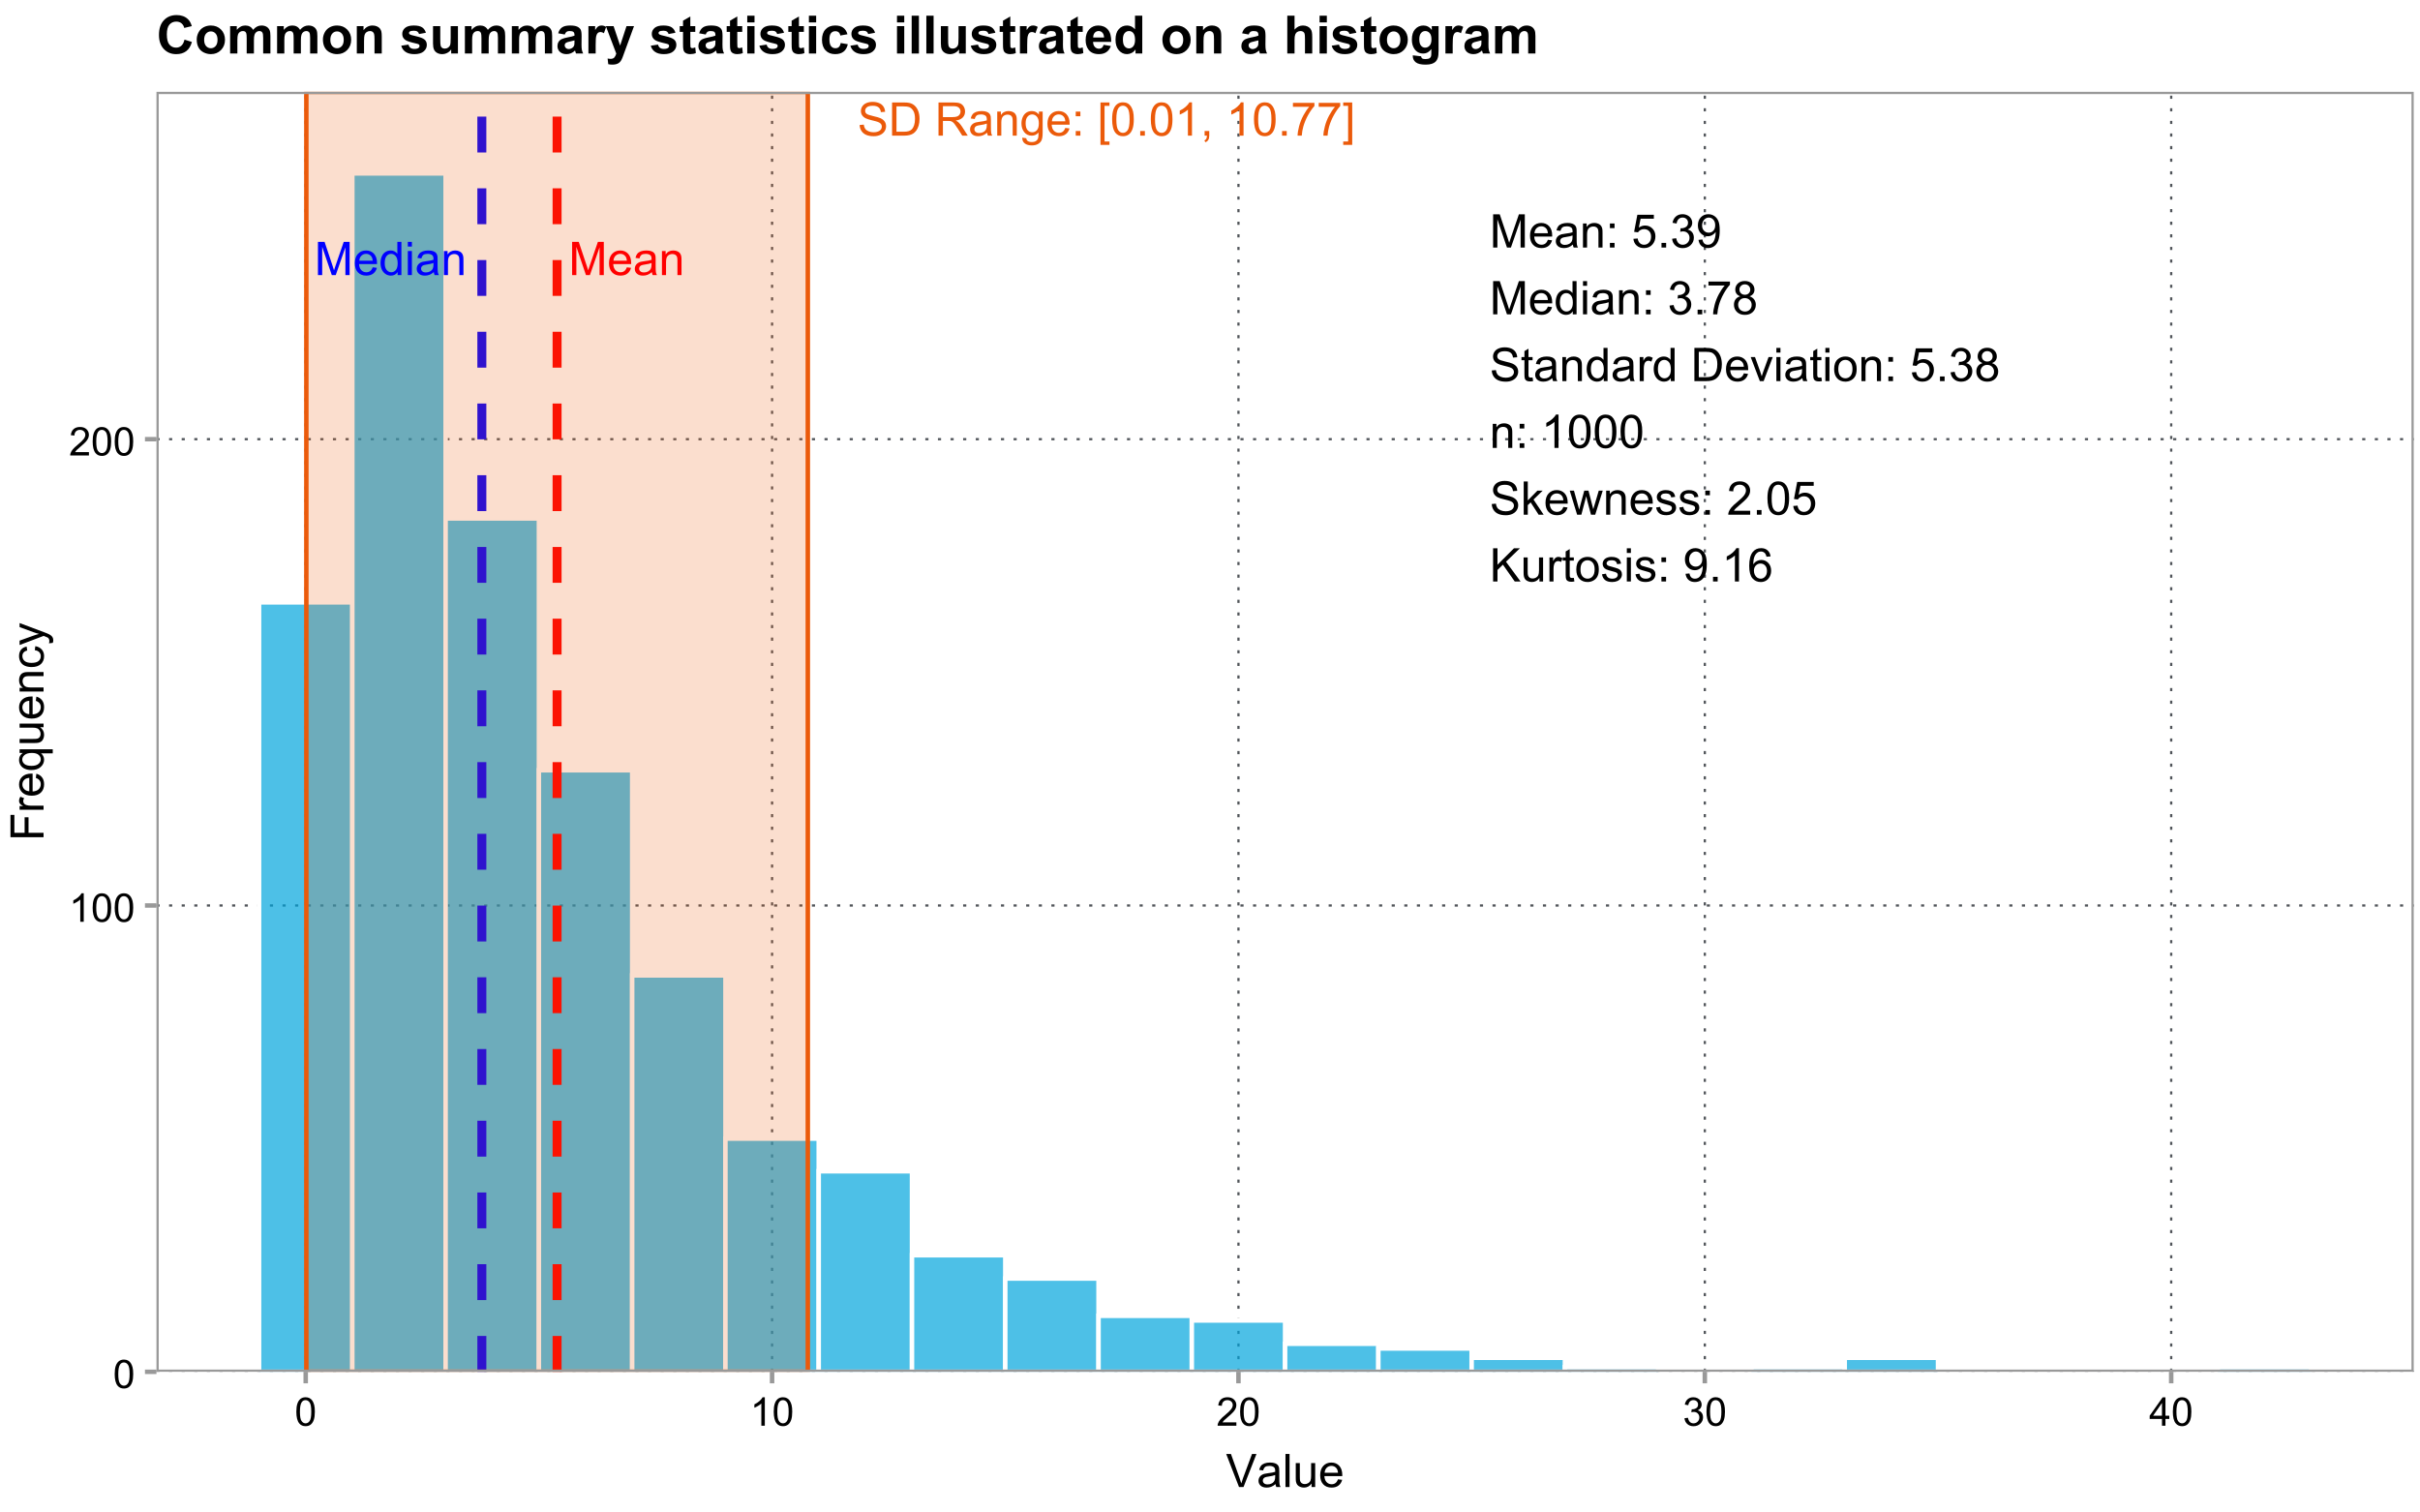 <?xml version="1.0" encoding="UTF-8"?>
<svg xmlns="http://www.w3.org/2000/svg" xmlns:xlink="http://www.w3.org/1999/xlink" width="576" height="360" viewBox="0 0 576 360">
<defs>
<g>
<g id="glyph-0-0">
<path d="M 0.496 -2.539 L 1.48 -2.625 C 1.527 -2.23 1.637 -1.906 1.809 -1.652 C 1.98 -1.398 2.246 -1.195 2.605 -1.039 C 2.965 -0.883 3.367 -0.805 3.816 -0.805 C 4.215 -0.805 4.566 -0.863 4.871 -0.98 C 5.18 -1.102 5.406 -1.262 5.555 -1.469 C 5.703 -1.676 5.777 -1.902 5.777 -2.145 C 5.777 -2.395 5.707 -2.609 5.562 -2.797 C 5.418 -2.98 5.184 -3.137 4.852 -3.262 C 4.641 -3.344 4.172 -3.473 3.445 -3.648 C 2.719 -3.82 2.211 -3.984 1.918 -4.141 C 1.543 -4.336 1.262 -4.582 1.074 -4.875 C 0.891 -5.168 0.797 -5.496 0.797 -5.859 C 0.797 -6.258 0.91 -6.633 1.137 -6.977 C 1.363 -7.324 1.695 -7.59 2.129 -7.77 C 2.562 -7.949 3.047 -8.039 3.578 -8.039 C 4.164 -8.039 4.68 -7.941 5.129 -7.754 C 5.578 -7.566 5.922 -7.289 6.16 -6.922 C 6.402 -6.555 6.531 -6.141 6.551 -5.676 L 5.547 -5.602 C 5.492 -6.102 5.309 -6.477 5 -6.734 C 4.688 -6.988 4.23 -7.117 3.621 -7.117 C 2.988 -7.117 2.527 -7 2.238 -6.77 C 1.949 -6.535 1.805 -6.258 1.805 -5.93 C 1.805 -5.645 1.91 -5.41 2.113 -5.23 C 2.312 -5.047 2.84 -4.859 3.691 -4.664 C 4.539 -4.473 5.121 -4.305 5.438 -4.16 C 5.898 -3.949 6.238 -3.68 6.457 -3.355 C 6.676 -3.031 6.785 -2.656 6.785 -2.23 C 6.785 -1.812 6.668 -1.414 6.426 -1.043 C 6.184 -0.672 5.84 -0.383 5.387 -0.176 C 4.938 0.031 4.43 0.133 3.863 0.133 C 3.148 0.133 2.551 0.031 2.066 -0.18 C 1.582 -0.387 1.203 -0.699 0.93 -1.117 C 0.656 -1.539 0.512 -2.012 0.496 -2.539 Z M 0.496 -2.539 "/>
</g>
<g id="glyph-0-1">
<path d="M 0.852 0 L 0.852 -7.902 L 3.574 -7.902 C 4.188 -7.902 4.656 -7.863 4.98 -7.789 C 5.434 -7.684 5.82 -7.496 6.141 -7.223 C 6.555 -6.871 6.867 -6.422 7.074 -5.871 C 7.281 -5.324 7.387 -4.699 7.387 -3.996 C 7.387 -3.395 7.316 -2.863 7.176 -2.398 C 7.035 -1.934 6.855 -1.551 6.637 -1.246 C 6.418 -0.945 6.176 -0.707 5.918 -0.531 C 5.656 -0.355 5.34 -0.223 4.973 -0.133 C 4.605 -0.043 4.18 0 3.703 0 L 0.852 0 M 1.898 -0.934 L 3.586 -0.934 C 4.105 -0.934 4.516 -0.98 4.812 -1.078 C 5.109 -1.176 5.344 -1.312 5.52 -1.488 C 5.77 -1.734 5.961 -2.07 6.098 -2.488 C 6.238 -2.906 6.309 -3.414 6.309 -4.012 C 6.309 -4.836 6.172 -5.473 5.898 -5.918 C 5.629 -6.359 5.297 -6.656 4.91 -6.809 C 4.629 -6.914 4.18 -6.969 3.559 -6.969 L 1.898 -6.969 Z M 1.898 -0.934 "/>
</g>
<g id="glyph-0-2">
</g>
<g id="glyph-0-3">
<path d="M 0.867 0 L 0.867 -7.902 L 4.371 -7.902 C 5.074 -7.902 5.613 -7.832 5.977 -7.691 C 6.344 -7.547 6.637 -7.297 6.855 -6.938 C 7.074 -6.578 7.184 -6.18 7.184 -5.746 C 7.184 -5.188 7.004 -4.715 6.641 -4.328 C 6.277 -3.945 5.719 -3.699 4.961 -3.594 C 5.234 -3.461 5.445 -3.332 5.59 -3.203 C 5.895 -2.922 6.184 -2.57 6.457 -2.152 L 7.832 0 L 6.516 0 L 5.473 -1.645 C 5.164 -2.117 4.914 -2.48 4.715 -2.734 C 4.52 -2.984 4.344 -3.16 4.188 -3.262 C 4.031 -3.363 3.871 -3.434 3.707 -3.473 C 3.59 -3.496 3.395 -3.508 3.125 -3.508 L 1.914 -3.508 L 1.914 0 L 0.867 0 M 1.914 -4.414 L 4.16 -4.414 C 4.641 -4.414 5.012 -4.465 5.281 -4.562 C 5.551 -4.66 5.758 -4.82 5.898 -5.039 C 6.039 -5.254 6.105 -5.492 6.105 -5.746 C 6.105 -6.121 5.973 -6.426 5.699 -6.668 C 5.43 -6.91 5 -7.027 4.414 -7.027 L 1.914 -7.027 Z M 1.914 -4.414 "/>
</g>
<g id="glyph-0-4">
<path d="M 4.465 -0.707 C 4.105 -0.402 3.758 -0.184 3.426 -0.059 C 3.094 0.066 2.738 0.129 2.355 0.129 C 1.727 0.129 1.242 -0.023 0.906 -0.332 C 0.566 -0.641 0.398 -1.031 0.398 -1.508 C 0.398 -1.789 0.461 -2.047 0.59 -2.277 C 0.719 -2.508 0.887 -2.695 1.09 -2.836 C 1.297 -2.977 1.531 -3.082 1.789 -3.152 C 1.98 -3.203 2.27 -3.254 2.652 -3.301 C 3.434 -3.391 4.012 -3.504 4.383 -3.633 C 4.387 -3.766 4.387 -3.852 4.387 -3.887 C 4.387 -4.281 4.297 -4.559 4.113 -4.723 C 3.863 -4.941 3.496 -5.051 3.008 -5.051 C 2.551 -5.051 2.215 -4.973 1.996 -4.812 C 1.781 -4.652 1.617 -4.367 1.516 -3.961 L 0.566 -4.09 C 0.652 -4.496 0.793 -4.824 0.992 -5.074 C 1.191 -5.324 1.477 -5.516 1.848 -5.652 C 2.223 -5.785 2.656 -5.855 3.148 -5.855 C 3.637 -5.855 4.035 -5.797 4.34 -5.68 C 4.645 -5.566 4.871 -5.422 5.012 -5.246 C 5.156 -5.074 5.258 -4.852 5.316 -4.586 C 5.348 -4.422 5.363 -4.125 5.363 -3.691 L 5.363 -2.398 C 5.363 -1.496 5.383 -0.926 5.426 -0.688 C 5.469 -0.449 5.547 -0.219 5.672 0 L 4.656 0 C 4.559 -0.203 4.492 -0.438 4.465 -0.707 M 4.383 -2.875 C 4.031 -2.73 3.504 -2.605 2.797 -2.508 C 2.398 -2.449 2.117 -2.383 1.953 -2.312 C 1.785 -2.242 1.66 -2.137 1.57 -1.996 C 1.48 -1.859 1.434 -1.707 1.434 -1.535 C 1.434 -1.277 1.531 -1.062 1.727 -0.891 C 1.922 -0.719 2.211 -0.629 2.586 -0.629 C 2.961 -0.629 3.293 -0.711 3.586 -0.875 C 3.875 -1.039 4.09 -1.262 4.227 -1.547 C 4.332 -1.766 4.383 -2.09 4.383 -2.516 Z M 4.383 -2.875 "/>
</g>
<g id="glyph-0-5">
<path d="M 0.727 0 L 0.727 -5.727 L 1.602 -5.727 L 1.602 -4.91 C 2.02 -5.539 2.629 -5.855 3.422 -5.855 C 3.77 -5.855 4.086 -5.793 4.375 -5.668 C 4.664 -5.543 4.879 -5.383 5.023 -5.18 C 5.168 -4.98 5.27 -4.738 5.324 -4.465 C 5.363 -4.285 5.379 -3.969 5.379 -3.52 L 5.379 0 L 4.41 0 L 4.41 -3.48 C 4.41 -3.879 4.371 -4.172 4.297 -4.367 C 4.223 -4.566 4.086 -4.723 3.895 -4.84 C 3.703 -4.953 3.477 -5.012 3.219 -5.012 C 2.805 -5.012 2.449 -4.883 2.148 -4.621 C 1.848 -4.355 1.699 -3.859 1.699 -3.125 L 1.699 0 Z M 0.727 0 "/>
</g>
<g id="glyph-0-6">
<path d="M 0.551 0.473 L 1.492 0.613 C 1.531 0.906 1.641 1.117 1.82 1.25 C 2.062 1.43 2.391 1.52 2.809 1.52 C 3.258 1.52 3.605 1.43 3.848 1.25 C 4.094 1.07 4.258 0.82 4.344 0.496 C 4.395 0.297 4.418 -0.117 4.414 -0.75 C 3.992 -0.25 3.461 0 2.828 0 C 2.043 0 1.434 -0.285 1.004 -0.852 C 0.57 -1.418 0.355 -2.102 0.355 -2.895 C 0.355 -3.441 0.453 -3.945 0.652 -4.406 C 0.852 -4.867 1.137 -5.227 1.512 -5.477 C 1.887 -5.727 2.328 -5.855 2.836 -5.855 C 3.512 -5.855 4.066 -5.582 4.508 -5.035 L 4.508 -5.727 L 5.402 -5.727 L 5.402 -0.777 C 5.402 0.113 5.309 0.746 5.129 1.117 C 4.949 1.492 4.66 1.785 4.266 2 C 3.875 2.215 3.391 2.324 2.812 2.324 C 2.133 2.324 1.578 2.168 1.16 1.863 C 0.738 1.555 0.535 1.094 0.551 0.473 M 1.352 -2.965 C 1.352 -2.215 1.504 -1.664 1.801 -1.32 C 2.098 -0.977 2.473 -0.805 2.922 -0.805 C 3.367 -0.805 3.742 -0.977 4.043 -1.316 C 4.344 -1.66 4.496 -2.199 4.496 -2.934 C 4.496 -3.633 4.34 -4.16 4.031 -4.516 C 3.719 -4.871 3.344 -5.051 2.906 -5.051 C 2.473 -5.051 2.109 -4.875 1.805 -4.523 C 1.504 -4.176 1.352 -3.656 1.352 -2.965 Z M 1.352 -2.965 "/>
</g>
<g id="glyph-0-7">
<path d="M 4.648 -1.844 L 5.648 -1.719 C 5.492 -1.133 5.199 -0.68 4.77 -0.355 C 4.344 -0.031 3.797 0.129 3.133 0.129 C 2.293 0.129 1.629 -0.129 1.141 -0.645 C 0.648 -1.16 0.402 -1.883 0.402 -2.812 C 0.402 -3.777 0.652 -4.523 1.148 -5.055 C 1.645 -5.59 2.289 -5.855 3.078 -5.855 C 3.844 -5.855 4.469 -5.594 4.953 -5.074 C 5.438 -4.551 5.68 -3.816 5.68 -2.875 C 5.68 -2.816 5.68 -2.73 5.676 -2.613 L 1.406 -2.613 C 1.441 -1.984 1.621 -1.504 1.941 -1.168 C 2.262 -0.836 2.66 -0.668 3.137 -0.668 C 3.492 -0.668 3.797 -0.762 4.047 -0.949 C 4.301 -1.137 4.5 -1.434 4.648 -1.844 M 1.461 -3.414 L 4.656 -3.414 C 4.613 -3.895 4.492 -4.254 4.289 -4.496 C 3.98 -4.871 3.582 -5.055 3.09 -5.055 C 2.645 -5.055 2.27 -4.906 1.965 -4.609 C 1.66 -4.312 1.492 -3.91 1.461 -3.414 Z M 1.461 -3.414 "/>
</g>
<g id="glyph-0-8">
<path d="M 0.996 -4.621 L 0.996 -5.727 L 2.102 -5.727 L 2.102 -4.621 L 0.996 -4.621 M 0.996 0 L 0.996 -1.105 L 2.102 -1.105 L 2.102 0 Z M 0.996 0 "/>
</g>
<g id="glyph-0-9">
<path d="M 0.75 2.195 L 0.75 -7.902 L 2.891 -7.902 L 2.891 -7.098 L 1.719 -7.098 L 1.719 1.391 L 2.891 1.391 L 2.891 2.195 Z M 0.75 2.195 "/>
</g>
<g id="glyph-0-10">
<path d="M 0.457 -3.898 C 0.457 -4.832 0.555 -5.582 0.746 -6.152 C 0.938 -6.723 1.223 -7.164 1.605 -7.473 C 1.984 -7.781 2.461 -7.934 3.035 -7.934 C 3.457 -7.934 3.832 -7.848 4.152 -7.68 C 4.469 -7.508 4.734 -7.262 4.941 -6.941 C 5.152 -6.617 5.316 -6.227 5.434 -5.766 C 5.551 -5.305 5.613 -4.68 5.613 -3.898 C 5.613 -2.969 5.516 -2.223 5.324 -1.652 C 5.137 -1.082 4.852 -0.641 4.473 -0.332 C 4.094 -0.02 3.613 0.133 3.035 0.133 C 2.273 0.133 1.676 -0.137 1.238 -0.684 C 0.719 -1.344 0.457 -2.414 0.457 -3.898 M 1.457 -3.898 C 1.457 -2.602 1.605 -1.738 1.91 -1.309 C 2.215 -0.879 2.59 -0.664 3.035 -0.664 C 3.48 -0.664 3.855 -0.879 4.16 -1.309 C 4.461 -1.742 4.613 -2.605 4.613 -3.898 C 4.613 -5.199 4.461 -6.062 4.16 -6.488 C 3.855 -6.918 3.477 -7.133 3.023 -7.133 C 2.578 -7.133 2.223 -6.941 1.957 -6.566 C 1.621 -6.086 1.457 -5.195 1.457 -3.898 Z M 1.457 -3.898 "/>
</g>
<g id="glyph-0-11">
<path d="M 1.004 0 L 1.004 -1.105 L 2.109 -1.105 L 2.109 0 Z M 1.004 0 "/>
</g>
<g id="glyph-0-12">
<path d="M 4.113 0 L 3.145 0 L 3.145 -6.184 C 2.91 -5.961 2.602 -5.738 2.223 -5.516 C 1.844 -5.293 1.504 -5.125 1.203 -5.012 L 1.203 -5.949 C 1.746 -6.207 2.219 -6.516 2.625 -6.879 C 3.031 -7.242 3.32 -7.594 3.488 -7.934 L 4.113 -7.934 Z M 4.113 0 "/>
</g>
<g id="glyph-0-13">
<path d="M 0.98 0 L 0.98 -1.105 L 2.086 -1.105 L 2.086 0 C 2.086 0.406 2.016 0.734 1.871 0.984 C 1.727 1.234 1.5 1.426 1.188 1.562 L 0.918 1.148 C 1.121 1.059 1.273 0.926 1.371 0.754 C 1.465 0.578 1.52 0.328 1.531 0 Z M 0.98 0 "/>
</g>
<g id="glyph-0-14">
<path d="M 0.523 -6.867 L 0.523 -7.801 L 5.637 -7.801 L 5.637 -7.047 C 5.137 -6.512 4.637 -5.797 4.141 -4.91 C 3.648 -4.023 3.266 -3.109 2.996 -2.172 C 2.805 -1.512 2.68 -0.785 2.625 0 L 1.629 0 C 1.641 -0.621 1.762 -1.371 1.996 -2.254 C 2.227 -3.133 2.562 -3.984 3 -4.801 C 3.438 -5.617 3.902 -6.309 4.395 -6.867 Z M 0.523 -6.867 "/>
</g>
<g id="glyph-0-15">
<path d="M 2.352 2.195 L 0.211 2.195 L 0.211 1.391 L 1.379 1.391 L 1.379 -7.098 L 0.211 -7.098 L 0.211 -7.902 L 2.352 -7.902 Z M 2.352 2.195 "/>
</g>
<g id="glyph-0-16">
<path d="M 0.82 0 L 0.82 -7.902 L 2.395 -7.902 L 4.266 -2.309 C 4.438 -1.785 4.562 -1.395 4.641 -1.137 C 4.73 -1.426 4.871 -1.848 5.062 -2.402 L 6.953 -7.902 L 8.359 -7.902 L 8.359 0 L 7.352 0 L 7.352 -6.613 L 5.055 0 L 4.113 0 L 1.828 -6.727 L 1.828 0 Z M 0.82 0 "/>
</g>
<g id="glyph-0-17">
<path d="M 4.441 0 L 4.441 -0.723 C 4.078 -0.156 3.547 0.129 2.84 0.129 C 2.383 0.129 1.965 0.004 1.582 -0.246 C 1.199 -0.5 0.902 -0.852 0.691 -1.301 C 0.484 -1.754 0.379 -2.27 0.379 -2.855 C 0.379 -3.43 0.473 -3.945 0.664 -4.41 C 0.852 -4.879 1.141 -5.234 1.52 -5.48 C 1.902 -5.73 2.328 -5.855 2.797 -5.855 C 3.145 -5.855 3.449 -5.781 3.719 -5.637 C 3.988 -5.488 4.207 -5.301 4.379 -5.066 L 4.379 -7.902 L 5.344 -7.902 L 5.344 0 L 4.441 0 M 1.375 -2.855 C 1.375 -2.125 1.527 -1.574 1.84 -1.211 C 2.148 -0.852 2.512 -0.668 2.934 -0.668 C 3.355 -0.668 3.715 -0.844 4.012 -1.188 C 4.309 -1.535 4.457 -2.066 4.457 -2.777 C 4.457 -3.559 4.309 -4.133 4.004 -4.5 C 3.703 -4.867 3.332 -5.051 2.891 -5.051 C 2.457 -5.051 2.098 -4.875 1.809 -4.523 C 1.52 -4.172 1.375 -3.613 1.375 -2.855 Z M 1.375 -2.855 "/>
</g>
<g id="glyph-0-18">
<path d="M 0.734 -6.785 L 0.734 -7.902 L 1.703 -7.902 L 1.703 -6.785 L 0.734 -6.785 M 0.734 0 L 0.734 -5.727 L 1.703 -5.727 L 1.703 0 Z M 0.734 0 "/>
</g>
<g id="glyph-0-19">
<path d="M 0.457 -2.07 L 1.477 -2.156 C 1.551 -1.66 1.727 -1.289 2.004 -1.039 C 2.277 -0.789 2.609 -0.664 2.996 -0.664 C 3.465 -0.664 3.859 -0.84 4.184 -1.191 C 4.508 -1.543 4.668 -2.012 4.668 -2.594 C 4.668 -3.145 4.512 -3.582 4.203 -3.902 C 3.891 -4.223 3.484 -4.383 2.98 -4.383 C 2.668 -4.383 2.387 -4.312 2.133 -4.168 C 1.883 -4.027 1.684 -3.844 1.543 -3.617 L 0.629 -3.734 L 1.395 -7.793 L 5.324 -7.793 L 5.324 -6.867 L 2.172 -6.867 L 1.746 -4.742 C 2.223 -5.074 2.719 -5.238 3.238 -5.238 C 3.93 -5.238 4.512 -5 4.984 -4.523 C 5.461 -4.043 5.699 -3.43 5.699 -2.68 C 5.699 -1.965 5.488 -1.348 5.074 -0.824 C 4.566 -0.184 3.875 0.133 2.996 0.133 C 2.277 0.133 1.691 -0.066 1.238 -0.469 C 0.781 -0.871 0.523 -1.406 0.457 -2.07 Z M 0.457 -2.07 "/>
</g>
<g id="glyph-0-20">
<path d="M 0.465 -2.086 L 1.434 -2.215 C 1.547 -1.664 1.734 -1.27 2.004 -1.027 C 2.27 -0.785 2.598 -0.664 2.98 -0.664 C 3.438 -0.664 3.824 -0.82 4.137 -1.137 C 4.453 -1.453 4.609 -1.844 4.609 -2.312 C 4.609 -2.758 4.465 -3.125 4.172 -3.414 C 3.883 -3.703 3.512 -3.848 3.062 -3.848 C 2.879 -3.848 2.648 -3.812 2.379 -3.742 L 2.484 -4.594 C 2.551 -4.586 2.602 -4.582 2.641 -4.582 C 3.055 -4.582 3.426 -4.691 3.758 -4.906 C 4.086 -5.121 4.254 -5.453 4.254 -5.902 C 4.254 -6.258 4.133 -6.555 3.891 -6.785 C 3.652 -7.02 3.34 -7.137 2.961 -7.137 C 2.582 -7.137 2.27 -7.02 2.016 -6.781 C 1.766 -6.543 1.602 -6.188 1.531 -5.715 L 0.562 -5.887 C 0.68 -6.535 0.949 -7.039 1.371 -7.398 C 1.789 -7.758 2.312 -7.934 2.938 -7.934 C 3.367 -7.934 3.766 -7.844 4.129 -7.656 C 4.492 -7.473 4.77 -7.219 4.961 -6.898 C 5.152 -6.578 5.25 -6.242 5.25 -5.883 C 5.25 -5.539 5.16 -5.23 4.977 -4.949 C 4.793 -4.668 4.52 -4.445 4.16 -4.281 C 4.629 -4.172 4.992 -3.949 5.25 -3.609 C 5.508 -3.27 5.637 -2.844 5.637 -2.336 C 5.637 -1.645 5.387 -1.059 4.883 -0.578 C 4.379 -0.102 3.746 0.141 2.977 0.141 C 2.281 0.141 1.707 -0.066 1.246 -0.48 C 0.789 -0.895 0.527 -1.43 0.465 -2.086 Z M 0.465 -2.086 "/>
</g>
<g id="glyph-0-21">
<path d="M 0.605 -1.828 L 1.535 -1.914 C 1.617 -1.477 1.766 -1.156 1.988 -0.961 C 2.211 -0.762 2.496 -0.664 2.848 -0.664 C 3.145 -0.664 3.406 -0.73 3.629 -0.867 C 3.855 -1.004 4.039 -1.188 4.184 -1.414 C 4.328 -1.645 4.445 -1.953 4.543 -2.34 C 4.641 -2.727 4.691 -3.121 4.691 -3.523 C 4.691 -3.57 4.688 -3.633 4.684 -3.719 C 4.492 -3.41 4.227 -3.16 3.891 -2.969 C 3.555 -2.773 3.188 -2.68 2.797 -2.68 C 2.145 -2.68 1.59 -2.918 1.137 -3.391 C 0.684 -3.863 0.457 -4.492 0.457 -5.266 C 0.457 -6.066 0.695 -6.715 1.168 -7.203 C 1.641 -7.691 2.23 -7.934 2.941 -7.934 C 3.457 -7.934 3.926 -7.797 4.352 -7.52 C 4.777 -7.242 5.102 -6.848 5.324 -6.336 C 5.543 -5.824 5.656 -5.082 5.656 -4.113 C 5.656 -3.102 5.547 -2.301 5.324 -1.699 C 5.105 -1.102 4.781 -0.648 4.348 -0.336 C 3.914 -0.023 3.406 0.133 2.824 0.133 C 2.207 0.133 1.703 -0.035 1.309 -0.379 C 0.918 -0.723 0.684 -1.207 0.605 -1.828 M 4.578 -5.316 C 4.578 -5.871 4.43 -6.312 4.133 -6.641 C 3.836 -6.969 3.48 -7.133 3.062 -7.133 C 2.629 -7.133 2.254 -6.957 1.934 -6.602 C 1.617 -6.25 1.457 -5.793 1.457 -5.234 C 1.457 -4.73 1.605 -4.32 1.91 -4.008 C 2.215 -3.695 2.59 -3.535 3.035 -3.535 C 3.484 -3.535 3.852 -3.695 4.141 -4.008 C 4.434 -4.32 4.578 -4.758 4.578 -5.316 Z M 4.578 -5.316 "/>
</g>
<g id="glyph-0-22">
<path d="M 1.953 -4.285 C 1.551 -4.434 1.25 -4.645 1.055 -4.918 C 0.863 -5.188 0.766 -5.516 0.766 -5.898 C 0.766 -6.473 0.973 -6.957 1.387 -7.348 C 1.797 -7.738 2.348 -7.934 3.035 -7.934 C 3.727 -7.934 4.281 -7.734 4.699 -7.332 C 5.121 -6.934 5.332 -6.445 5.332 -5.871 C 5.332 -5.504 5.234 -5.184 5.043 -4.914 C 4.852 -4.641 4.559 -4.434 4.168 -4.285 C 4.652 -4.129 5.02 -3.871 5.273 -3.52 C 5.527 -3.168 5.656 -2.746 5.656 -2.258 C 5.656 -1.582 5.414 -1.016 4.938 -0.555 C 4.461 -0.094 3.832 0.133 3.051 0.133 C 2.27 0.133 1.641 -0.098 1.164 -0.559 C 0.688 -1.02 0.449 -1.594 0.449 -2.285 C 0.449 -2.801 0.578 -3.23 0.84 -3.578 C 1.098 -3.922 1.469 -4.16 1.953 -4.285 M 1.758 -5.93 C 1.758 -5.555 1.879 -5.25 2.117 -5.012 C 2.359 -4.777 2.672 -4.656 3.055 -4.656 C 3.43 -4.656 3.738 -4.773 3.977 -5.012 C 4.215 -5.246 4.332 -5.535 4.332 -5.875 C 4.332 -6.23 4.211 -6.531 3.965 -6.773 C 3.719 -7.016 3.414 -7.137 3.047 -7.137 C 2.676 -7.137 2.367 -7.02 2.125 -6.781 C 1.879 -6.543 1.758 -6.262 1.758 -5.93 M 1.445 -2.281 C 1.445 -2.004 1.512 -1.734 1.641 -1.477 C 1.773 -1.219 1.969 -1.02 2.227 -0.875 C 2.484 -0.734 2.762 -0.664 3.062 -0.664 C 3.523 -0.664 3.906 -0.812 4.211 -1.109 C 4.512 -1.41 4.664 -1.789 4.664 -2.246 C 4.664 -2.715 4.508 -3.102 4.195 -3.406 C 3.887 -3.711 3.496 -3.863 3.031 -3.863 C 2.574 -3.863 2.195 -3.715 1.895 -3.414 C 1.594 -3.109 1.445 -2.734 1.445 -2.281 Z M 1.445 -2.281 "/>
</g>
<g id="glyph-0-23">
<path d="M 2.848 -0.867 L 2.984 -0.012 C 2.715 0.047 2.469 0.074 2.254 0.074 C 1.902 0.074 1.629 0.02 1.434 -0.09 C 1.238 -0.203 1.102 -0.348 1.023 -0.531 C 0.945 -0.711 0.906 -1.094 0.906 -1.676 L 0.906 -4.969 L 0.195 -4.969 L 0.195 -5.727 L 0.906 -5.727 L 0.906 -7.141 L 1.871 -7.723 L 1.871 -5.727 L 2.848 -5.727 L 2.848 -4.969 L 1.871 -4.969 L 1.871 -1.621 C 1.871 -1.348 1.887 -1.168 1.922 -1.09 C 1.957 -1.012 2.012 -0.945 2.09 -0.898 C 2.168 -0.852 2.277 -0.832 2.422 -0.832 C 2.527 -0.832 2.672 -0.844 2.848 -0.867 Z M 2.848 -0.867 "/>
</g>
<g id="glyph-0-24">
<path d="M 0.719 0 L 0.719 -5.727 L 1.59 -5.727 L 1.59 -4.855 C 1.812 -5.262 2.02 -5.531 2.207 -5.66 C 2.395 -5.789 2.605 -5.855 2.828 -5.855 C 3.156 -5.855 3.488 -5.75 3.828 -5.543 L 3.492 -4.641 C 3.254 -4.781 3.02 -4.852 2.781 -4.852 C 2.57 -4.852 2.379 -4.789 2.211 -4.66 C 2.043 -4.531 1.922 -4.355 1.848 -4.129 C 1.742 -3.785 1.688 -3.406 1.688 -2.996 L 1.688 0 Z M 0.719 0 "/>
</g>
<g id="glyph-0-25">
<path d="M 2.316 0 L 0.141 -5.727 L 1.164 -5.727 L 2.395 -2.297 C 2.527 -1.926 2.648 -1.543 2.762 -1.145 C 2.848 -1.445 2.965 -1.809 3.121 -2.23 L 4.395 -5.727 L 5.391 -5.727 L 3.223 0 Z M 2.316 0 "/>
</g>
<g id="glyph-0-26">
<path d="M 0.367 -2.863 C 0.367 -3.922 0.66 -4.707 1.25 -5.219 C 1.742 -5.641 2.344 -5.855 3.051 -5.855 C 3.84 -5.855 4.48 -5.598 4.98 -5.082 C 5.48 -4.566 5.73 -3.852 5.73 -2.941 C 5.73 -2.207 5.621 -1.629 5.398 -1.203 C 5.176 -0.781 4.855 -0.453 4.434 -0.223 C 4.012 0.012 3.551 0.129 3.051 0.129 C 2.25 0.129 1.602 -0.129 1.109 -0.641 C 0.613 -1.156 0.367 -1.895 0.367 -2.863 M 1.363 -2.863 C 1.363 -2.129 1.523 -1.582 1.844 -1.215 C 2.164 -0.852 2.566 -0.668 3.051 -0.668 C 3.531 -0.668 3.934 -0.852 4.254 -1.219 C 4.574 -1.586 4.734 -2.145 4.734 -2.895 C 4.734 -3.602 4.57 -4.141 4.25 -4.504 C 3.93 -4.867 3.527 -5.051 3.051 -5.051 C 2.566 -5.051 2.164 -4.871 1.844 -4.508 C 1.523 -4.145 1.363 -3.594 1.363 -2.863 Z M 1.363 -2.863 "/>
</g>
<g id="glyph-0-27">
<path d="M 0.734 0 L 0.734 -7.902 L 1.703 -7.902 L 1.703 -3.395 L 4 -5.727 L 5.254 -5.727 L 3.066 -3.602 L 5.477 0 L 4.281 0 L 2.387 -2.926 L 1.703 -2.27 L 1.703 0 Z M 0.734 0 "/>
</g>
<g id="glyph-0-28">
<path d="M 1.785 0 L 0.031 -5.727 L 1.035 -5.727 L 1.945 -2.422 L 2.285 -1.191 C 2.301 -1.254 2.398 -1.645 2.582 -2.371 L 3.492 -5.727 L 4.492 -5.727 L 5.348 -2.402 L 5.633 -1.309 L 5.961 -2.414 L 6.941 -5.727 L 7.887 -5.727 L 6.098 0 L 5.09 0 L 4.176 -3.43 L 3.957 -4.402 L 2.797 0 Z M 1.785 0 "/>
</g>
<g id="glyph-0-29">
<path d="M 0.34 -1.707 L 1.301 -1.859 C 1.352 -1.477 1.504 -1.18 1.75 -0.977 C 1.996 -0.77 2.34 -0.668 2.781 -0.668 C 3.227 -0.668 3.559 -0.758 3.773 -0.941 C 3.988 -1.121 4.098 -1.336 4.098 -1.578 C 4.098 -1.797 4 -1.973 3.812 -2.098 C 3.68 -2.184 3.348 -2.293 2.82 -2.426 C 2.109 -2.605 1.613 -2.762 1.34 -2.891 C 1.066 -3.023 0.855 -3.203 0.715 -3.438 C 0.574 -3.668 0.5 -3.926 0.5 -4.203 C 0.5 -4.461 0.559 -4.695 0.676 -4.914 C 0.793 -5.129 0.953 -5.312 1.152 -5.457 C 1.305 -5.566 1.512 -5.66 1.77 -5.738 C 2.031 -5.816 2.312 -5.855 2.609 -5.855 C 3.059 -5.855 3.453 -5.789 3.793 -5.66 C 4.133 -5.531 4.383 -5.355 4.543 -5.133 C 4.707 -4.914 4.816 -4.617 4.879 -4.246 L 3.93 -4.117 C 3.887 -4.414 3.762 -4.645 3.555 -4.809 C 3.348 -4.973 3.055 -5.055 2.68 -5.055 C 2.234 -5.055 1.914 -4.984 1.727 -4.836 C 1.535 -4.688 1.438 -4.516 1.438 -4.316 C 1.438 -4.191 1.48 -4.078 1.559 -3.977 C 1.637 -3.875 1.762 -3.789 1.93 -3.719 C 2.027 -3.684 2.312 -3.602 2.785 -3.473 C 3.473 -3.289 3.953 -3.137 4.223 -3.02 C 4.496 -2.906 4.707 -2.734 4.863 -2.512 C 5.016 -2.289 5.094 -2.012 5.094 -1.684 C 5.094 -1.359 5 -1.055 4.812 -0.77 C 4.621 -0.484 4.352 -0.262 3.996 -0.105 C 3.637 0.051 3.234 0.129 2.785 0.129 C 2.043 0.129 1.477 -0.023 1.086 -0.336 C 0.695 -0.645 0.449 -1.102 0.34 -1.707 Z M 0.34 -1.707 "/>
</g>
<g id="glyph-0-30">
<path d="M 5.559 -0.934 L 5.559 0 L 0.336 0 C 0.328 -0.234 0.363 -0.457 0.449 -0.672 C 0.582 -1.031 0.793 -1.379 1.086 -1.727 C 1.379 -2.07 1.801 -2.469 2.355 -2.922 C 3.215 -3.625 3.793 -4.184 4.098 -4.594 C 4.398 -5.008 4.551 -5.395 4.551 -5.762 C 4.551 -6.148 4.41 -6.473 4.137 -6.734 C 3.863 -7 3.504 -7.133 3.062 -7.133 C 2.594 -7.133 2.223 -6.992 1.941 -6.711 C 1.66 -6.43 1.52 -6.043 1.516 -5.547 L 0.516 -5.648 C 0.586 -6.395 0.844 -6.961 1.289 -7.352 C 1.734 -7.738 2.332 -7.934 3.082 -7.934 C 3.84 -7.934 4.441 -7.723 4.883 -7.305 C 5.324 -6.883 5.547 -6.363 5.547 -5.742 C 5.547 -5.426 5.48 -5.113 5.352 -4.809 C 5.223 -4.504 5.008 -4.18 4.707 -3.844 C 4.41 -3.504 3.91 -3.043 3.211 -2.453 C 2.629 -1.965 2.258 -1.633 2.09 -1.457 C 1.926 -1.285 1.789 -1.109 1.684 -0.934 Z M 5.559 -0.934 "/>
</g>
<g id="glyph-0-31">
<path d="M 0.809 0 L 0.809 -7.902 L 1.855 -7.902 L 1.855 -3.984 L 5.777 -7.902 L 7.195 -7.902 L 3.883 -4.699 L 7.344 0 L 5.961 0 L 3.148 -4 L 1.855 -2.738 L 1.855 0 Z M 0.809 0 "/>
</g>
<g id="glyph-0-32">
<path d="M 4.48 0 L 4.48 -0.84 C 4.035 -0.195 3.43 0.129 2.664 0.129 C 2.324 0.129 2.008 0.066 1.719 -0.066 C 1.426 -0.195 1.207 -0.355 1.066 -0.551 C 0.922 -0.75 0.824 -0.988 0.766 -1.273 C 0.727 -1.461 0.707 -1.766 0.707 -2.18 L 0.707 -5.727 L 1.676 -5.727 L 1.676 -2.551 C 1.676 -2.043 1.695 -1.703 1.734 -1.527 C 1.797 -1.27 1.926 -1.07 2.125 -0.926 C 2.32 -0.777 2.566 -0.707 2.855 -0.707 C 3.148 -0.707 3.422 -0.781 3.676 -0.93 C 3.93 -1.078 4.113 -1.281 4.219 -1.539 C 4.324 -1.797 4.379 -2.168 4.379 -2.656 L 4.379 -5.727 L 5.348 -5.727 L 5.348 0 Z M 4.48 0 "/>
</g>
<g id="glyph-0-33">
<path d="M 5.492 -5.969 L 4.527 -5.891 C 4.441 -6.273 4.32 -6.551 4.16 -6.723 C 3.898 -7 3.574 -7.137 3.191 -7.137 C 2.883 -7.137 2.609 -7.051 2.379 -6.879 C 2.07 -6.656 1.832 -6.332 1.656 -5.902 C 1.48 -5.477 1.387 -4.867 1.379 -4.074 C 1.613 -4.43 1.898 -4.695 2.238 -4.867 C 2.574 -5.039 2.93 -5.125 3.301 -5.125 C 3.945 -5.125 4.496 -4.887 4.949 -4.41 C 5.406 -3.938 5.633 -3.32 5.633 -2.566 C 5.633 -2.07 5.527 -1.609 5.312 -1.184 C 5.098 -0.758 4.805 -0.43 4.43 -0.203 C 4.059 0.023 3.633 0.133 3.16 0.133 C 2.352 0.133 1.691 -0.164 1.18 -0.758 C 0.672 -1.352 0.414 -2.332 0.414 -3.699 C 0.414 -5.227 0.695 -6.336 1.262 -7.027 C 1.754 -7.633 2.418 -7.934 3.25 -7.934 C 3.871 -7.934 4.383 -7.762 4.777 -7.41 C 5.176 -7.062 5.414 -6.582 5.492 -5.969 M 1.531 -2.559 C 1.531 -2.227 1.602 -1.906 1.742 -1.602 C 1.887 -1.297 2.086 -1.062 2.34 -0.902 C 2.594 -0.742 2.863 -0.664 3.145 -0.664 C 3.551 -0.664 3.906 -0.828 4.199 -1.16 C 4.492 -1.488 4.641 -1.938 4.641 -2.508 C 4.641 -3.055 4.496 -3.484 4.203 -3.797 C 3.914 -4.113 3.547 -4.27 3.105 -4.27 C 2.668 -4.27 2.293 -4.113 1.988 -3.797 C 1.684 -3.484 1.531 -3.07 1.531 -2.559 Z M 1.531 -2.559 "/>
</g>
<g id="glyph-1-0">
<path d="M 0.391 -3.328 C 0.391 -4.125 0.473 -4.77 0.637 -5.254 C 0.801 -5.742 1.047 -6.117 1.371 -6.383 C 1.695 -6.645 2.102 -6.777 2.594 -6.777 C 2.953 -6.777 3.273 -6.703 3.547 -6.559 C 3.816 -6.414 4.043 -6.203 4.223 -5.926 C 4.398 -5.652 4.539 -5.316 4.641 -4.922 C 4.742 -4.531 4.793 -3.996 4.793 -3.328 C 4.793 -2.535 4.711 -1.898 4.547 -1.41 C 4.387 -0.926 4.145 -0.547 3.82 -0.281 C 3.496 -0.02 3.086 0.113 2.594 0.113 C 1.941 0.113 1.43 -0.117 1.059 -0.586 C 0.613 -1.145 0.391 -2.062 0.391 -3.328 M 1.242 -3.328 C 1.242 -2.219 1.371 -1.484 1.633 -1.117 C 1.891 -0.75 2.211 -0.566 2.594 -0.566 C 2.973 -0.566 3.293 -0.75 3.551 -1.117 C 3.812 -1.488 3.941 -2.223 3.941 -3.328 C 3.941 -4.441 3.812 -5.176 3.551 -5.543 C 3.293 -5.906 2.969 -6.09 2.582 -6.09 C 2.203 -6.09 1.898 -5.93 1.672 -5.609 C 1.387 -5.195 1.242 -4.438 1.242 -3.328 Z M 1.242 -3.328 "/>
</g>
<g id="glyph-1-1">
<path d="M 3.512 0 L 2.684 0 L 2.684 -5.281 C 2.484 -5.09 2.223 -4.898 1.898 -4.711 C 1.574 -4.52 1.285 -4.375 1.027 -4.281 L 1.027 -5.082 C 1.488 -5.301 1.895 -5.562 2.242 -5.875 C 2.59 -6.184 2.836 -6.484 2.98 -6.777 L 3.512 -6.777 Z M 3.512 0 "/>
</g>
<g id="glyph-1-2">
<path d="M 4.746 -0.797 L 4.746 0 L 0.285 0 C 0.277 -0.199 0.312 -0.391 0.383 -0.574 C 0.496 -0.879 0.676 -1.18 0.926 -1.473 C 1.18 -1.77 1.539 -2.109 2.012 -2.496 C 2.746 -3.098 3.242 -3.574 3.5 -3.926 C 3.758 -4.277 3.887 -4.609 3.887 -4.922 C 3.887 -5.25 3.77 -5.527 3.535 -5.754 C 3.297 -5.977 2.992 -6.09 2.613 -6.09 C 2.215 -6.09 1.898 -5.973 1.656 -5.73 C 1.418 -5.492 1.297 -5.16 1.293 -4.738 L 0.441 -4.824 C 0.5 -5.461 0.719 -5.945 1.102 -6.277 C 1.48 -6.609 1.992 -6.777 2.633 -6.777 C 3.281 -6.777 3.793 -6.598 4.172 -6.238 C 4.547 -5.879 4.738 -5.434 4.738 -4.902 C 4.738 -4.633 4.684 -4.367 4.57 -4.105 C 4.461 -3.844 4.277 -3.57 4.02 -3.281 C 3.766 -2.992 3.34 -2.598 2.742 -2.094 C 2.246 -1.676 1.926 -1.395 1.785 -1.246 C 1.645 -1.098 1.527 -0.945 1.438 -0.797 Z M 4.746 -0.797 "/>
</g>
<g id="glyph-1-3">
<path d="M 0.395 -1.781 L 1.227 -1.891 C 1.32 -1.422 1.48 -1.086 1.711 -0.879 C 1.938 -0.668 2.219 -0.566 2.547 -0.566 C 2.938 -0.566 3.266 -0.703 3.535 -0.973 C 3.801 -1.242 3.938 -1.574 3.938 -1.977 C 3.938 -2.355 3.812 -2.668 3.562 -2.918 C 3.316 -3.164 3 -3.289 2.613 -3.289 C 2.457 -3.289 2.262 -3.258 2.031 -3.195 L 2.121 -3.922 C 2.176 -3.918 2.223 -3.914 2.258 -3.914 C 2.609 -3.914 2.926 -4.004 3.207 -4.188 C 3.492 -4.375 3.633 -4.656 3.633 -5.043 C 3.633 -5.344 3.531 -5.598 3.324 -5.797 C 3.117 -5.996 2.852 -6.094 2.527 -6.094 C 2.207 -6.094 1.938 -5.992 1.723 -5.793 C 1.508 -5.59 1.367 -5.285 1.309 -4.879 L 0.48 -5.027 C 0.578 -5.582 0.809 -6.012 1.168 -6.32 C 1.527 -6.625 1.977 -6.777 2.508 -6.777 C 2.879 -6.777 3.215 -6.699 3.527 -6.539 C 3.836 -6.383 4.074 -6.164 4.238 -5.895 C 4.402 -5.621 4.484 -5.328 4.484 -5.023 C 4.484 -4.73 4.406 -4.465 4.25 -4.227 C 4.094 -3.988 3.859 -3.797 3.555 -3.656 C 3.953 -3.562 4.262 -3.371 4.484 -3.082 C 4.703 -2.793 4.816 -2.43 4.816 -1.992 C 4.816 -1.402 4.602 -0.906 4.172 -0.496 C 3.742 -0.086 3.199 0.121 2.543 0.121 C 1.949 0.121 1.457 -0.059 1.066 -0.41 C 0.676 -0.762 0.453 -1.219 0.395 -1.781 Z M 0.395 -1.781 "/>
</g>
<g id="glyph-1-4">
<path d="M 3.047 0 L 3.047 -1.617 L 0.121 -1.617 L 0.121 -2.375 L 3.199 -6.75 L 3.875 -6.75 L 3.875 -2.375 L 4.789 -2.375 L 4.789 -1.617 L 3.875 -1.617 L 3.875 0 L 3.047 0 M 3.047 -2.375 L 3.047 -5.418 L 0.934 -2.375 Z M 3.047 -2.375 "/>
</g>
<g id="glyph-2-0">
<path d="M 3.098 0 L 0.047 -7.875 L 1.176 -7.875 L 3.223 -2.152 C 3.387 -1.695 3.523 -1.266 3.637 -0.863 C 3.758 -1.293 3.898 -1.723 4.062 -2.152 L 6.188 -7.875 L 7.25 -7.875 L 4.168 0 Z M 3.098 0 "/>
</g>
<g id="glyph-2-1">
<path d="M 4.445 -0.703 C 4.09 -0.398 3.746 -0.184 3.414 -0.059 C 3.082 0.066 2.727 0.129 2.348 0.129 C 1.719 0.129 1.238 -0.023 0.902 -0.332 C 0.566 -0.637 0.398 -1.027 0.398 -1.504 C 0.398 -1.781 0.461 -2.039 0.59 -2.27 C 0.715 -2.5 0.883 -2.688 1.086 -2.824 C 1.293 -2.965 1.523 -3.07 1.781 -3.141 C 1.973 -3.191 2.258 -3.242 2.641 -3.289 C 3.422 -3.379 3.996 -3.492 4.367 -3.621 C 4.371 -3.754 4.371 -3.836 4.371 -3.871 C 4.371 -4.266 4.281 -4.543 4.098 -4.703 C 3.852 -4.922 3.484 -5.031 2.996 -5.031 C 2.543 -5.031 2.207 -4.953 1.988 -4.793 C 1.773 -4.633 1.613 -4.352 1.508 -3.949 L 0.562 -4.078 C 0.648 -4.48 0.793 -4.809 0.988 -5.059 C 1.184 -5.305 1.469 -5.496 1.844 -5.633 C 2.215 -5.766 2.645 -5.832 3.137 -5.832 C 3.625 -5.832 4.02 -5.777 4.324 -5.66 C 4.629 -5.547 4.852 -5.402 4.996 -5.23 C 5.137 -5.055 5.238 -4.836 5.297 -4.57 C 5.328 -4.406 5.344 -4.109 5.344 -3.68 L 5.344 -2.391 C 5.344 -1.492 5.363 -0.922 5.406 -0.684 C 5.445 -0.445 5.527 -0.219 5.648 0 L 4.641 0 C 4.539 -0.199 4.477 -0.434 4.445 -0.703 M 4.367 -2.863 C 4.016 -2.719 3.488 -2.598 2.789 -2.496 C 2.391 -2.441 2.109 -2.375 1.945 -2.305 C 1.781 -2.234 1.652 -2.129 1.562 -1.988 C 1.473 -1.852 1.43 -1.699 1.43 -1.531 C 1.43 -1.273 1.527 -1.059 1.723 -0.887 C 1.918 -0.715 2.203 -0.629 2.578 -0.629 C 2.949 -0.629 3.281 -0.711 3.57 -0.871 C 3.863 -1.035 4.074 -1.258 4.211 -1.543 C 4.316 -1.762 4.367 -2.082 4.367 -2.508 Z M 4.367 -2.863 "/>
</g>
<g id="glyph-2-2">
<path d="M 0.703 0 L 0.703 -7.875 L 1.672 -7.875 L 1.672 0 Z M 0.703 0 "/>
</g>
<g id="glyph-2-3">
<path d="M 4.465 0 L 4.465 -0.836 C 4.02 -0.195 3.414 0.129 2.652 0.129 C 2.316 0.129 2.004 0.062 1.711 -0.062 C 1.418 -0.195 1.203 -0.355 1.062 -0.551 C 0.918 -0.746 0.82 -0.984 0.762 -1.266 C 0.723 -1.457 0.703 -1.758 0.703 -2.172 L 0.703 -5.703 L 1.672 -5.703 L 1.672 -2.539 C 1.672 -2.035 1.691 -1.695 1.73 -1.52 C 1.789 -1.266 1.918 -1.066 2.117 -0.922 C 2.312 -0.777 2.555 -0.703 2.848 -0.703 C 3.137 -0.703 3.41 -0.777 3.664 -0.926 C 3.918 -1.074 4.098 -1.277 4.203 -1.535 C 4.309 -1.789 4.359 -2.16 4.359 -2.648 L 4.359 -5.703 L 5.328 -5.703 L 5.328 0 Z M 4.465 0 "/>
</g>
<g id="glyph-2-4">
<path d="M 4.629 -1.836 L 5.629 -1.715 C 5.473 -1.129 5.18 -0.676 4.754 -0.355 C 4.328 -0.031 3.781 0.129 3.121 0.129 C 2.285 0.129 1.625 -0.129 1.137 -0.641 C 0.648 -1.156 0.402 -1.875 0.402 -2.805 C 0.402 -3.762 0.648 -4.508 1.145 -5.039 C 1.637 -5.566 2.277 -5.832 3.066 -5.832 C 3.828 -5.832 4.453 -5.574 4.938 -5.055 C 5.418 -4.535 5.66 -3.805 5.66 -2.863 C 5.66 -2.805 5.66 -2.719 5.656 -2.605 L 1.402 -2.605 C 1.438 -1.977 1.613 -1.5 1.934 -1.164 C 2.254 -0.832 2.648 -0.664 3.125 -0.664 C 3.48 -0.664 3.781 -0.758 4.035 -0.945 C 4.285 -1.133 4.484 -1.43 4.629 -1.836 M 1.457 -3.398 L 4.641 -3.398 C 4.598 -3.879 4.477 -4.238 4.273 -4.48 C 3.969 -4.852 3.566 -5.039 3.078 -5.039 C 2.633 -5.039 2.262 -4.891 1.957 -4.594 C 1.656 -4.297 1.488 -3.898 1.457 -3.398 Z M 1.457 -3.398 "/>
</g>
<g id="glyph-3-0">
<path d="M 0 -0.902 L -7.875 -0.902 L -7.875 -6.215 L -6.945 -6.215 L -6.945 -1.945 L -4.508 -1.945 L -4.508 -5.641 L -3.578 -5.641 L -3.578 -1.945 L 0 -1.945 Z M 0 -0.902 "/>
</g>
<g id="glyph-3-1">
<path d="M 0 -0.715 L -5.703 -0.715 L -5.703 -1.586 L -4.84 -1.586 C -5.242 -1.805 -5.512 -2.012 -5.641 -2.199 C -5.77 -2.387 -5.832 -2.594 -5.832 -2.82 C -5.832 -3.145 -5.73 -3.477 -5.523 -3.812 L -4.625 -3.48 C -4.766 -3.246 -4.832 -3.008 -4.836 -2.773 C -4.832 -2.559 -4.77 -2.371 -4.645 -2.203 C -4.516 -2.035 -4.34 -1.914 -4.113 -1.844 C -3.77 -1.734 -3.395 -1.68 -2.984 -1.68 L 0 -1.68 Z M 0 -0.715 "/>
</g>
<g id="glyph-3-2">
<path d="M -1.836 -4.629 L -1.715 -5.629 C -1.129 -5.473 -0.676 -5.18 -0.355 -4.754 C -0.031 -4.328 0.129 -3.781 0.129 -3.121 C 0.129 -2.285 -0.129 -1.625 -0.641 -1.137 C -1.156 -0.648 -1.875 -0.402 -2.805 -0.402 C -3.762 -0.402 -4.508 -0.648 -5.039 -1.145 C -5.566 -1.637 -5.832 -2.277 -5.832 -3.066 C -5.832 -3.828 -5.574 -4.453 -5.055 -4.938 C -4.535 -5.418 -3.805 -5.66 -2.863 -5.66 C -2.805 -5.66 -2.719 -5.66 -2.605 -5.656 L -2.605 -1.402 C -1.977 -1.438 -1.5 -1.613 -1.164 -1.934 C -0.832 -2.254 -0.664 -2.648 -0.664 -3.125 C -0.664 -3.48 -0.758 -3.781 -0.945 -4.035 C -1.133 -4.285 -1.43 -4.484 -1.836 -4.629 M -3.398 -1.457 L -3.398 -4.641 C -3.879 -4.598 -4.238 -4.477 -4.48 -4.273 C -4.852 -3.969 -5.039 -3.566 -5.039 -3.078 C -5.039 -2.633 -4.891 -2.262 -4.594 -1.957 C -4.297 -1.656 -3.898 -1.488 -3.398 -1.457 Z M -3.398 -1.457 "/>
</g>
<g id="glyph-3-3">
<path d="M 2.188 -4.359 L -0.605 -4.359 C -0.395 -4.211 -0.219 -4 -0.082 -3.73 C 0.059 -3.461 0.129 -3.172 0.129 -2.867 C 0.129 -2.191 -0.141 -1.609 -0.684 -1.121 C -1.223 -0.633 -1.965 -0.387 -2.906 -0.387 C -3.48 -0.387 -3.992 -0.484 -4.445 -0.684 C -4.902 -0.883 -5.246 -1.172 -5.48 -1.551 C -5.715 -1.926 -5.832 -2.344 -5.832 -2.793 C -5.832 -3.5 -5.535 -4.055 -4.941 -4.457 L -5.703 -4.457 L -5.703 -5.328 L 2.188 -5.328 L 2.188 -4.359 M -2.867 -1.379 C -2.133 -1.379 -1.582 -1.535 -1.215 -1.844 C -0.848 -2.148 -0.664 -2.52 -0.664 -2.949 C -0.664 -3.359 -0.84 -3.715 -1.191 -4.012 C -1.539 -4.309 -2.07 -4.457 -2.781 -4.457 C -3.543 -4.457 -4.113 -4.301 -4.496 -3.988 C -4.879 -3.676 -5.07 -3.309 -5.07 -2.883 C -5.07 -2.465 -4.891 -2.109 -4.535 -1.816 C -4.18 -1.527 -3.625 -1.379 -2.867 -1.379 Z M -2.867 -1.379 "/>
</g>
<g id="glyph-3-4">
<path d="M 0 -4.465 L -0.836 -4.465 C -0.191 -4.02 0.129 -3.414 0.129 -2.652 C 0.129 -2.316 0.062 -2.004 -0.062 -1.711 C -0.191 -1.418 -0.355 -1.203 -0.551 -1.062 C -0.746 -0.918 -0.984 -0.82 -1.266 -0.762 C -1.457 -0.723 -1.758 -0.703 -2.172 -0.703 L -5.703 -0.703 L -5.703 -1.672 L -2.539 -1.672 C -2.035 -1.672 -1.695 -1.691 -1.52 -1.73 C -1.266 -1.789 -1.066 -1.918 -0.922 -2.117 C -0.777 -2.312 -0.703 -2.555 -0.703 -2.848 C -0.703 -3.137 -0.777 -3.41 -0.926 -3.664 C -1.074 -3.918 -1.277 -4.098 -1.535 -4.203 C -1.789 -4.309 -2.16 -4.359 -2.648 -4.359 L -5.703 -4.359 L -5.703 -5.328 L 0 -5.328 Z M 0 -4.465 "/>
</g>
<g id="glyph-3-5">
<path d="M 0 -0.727 L -5.703 -0.727 L -5.703 -1.594 L -4.895 -1.594 C -5.52 -2.016 -5.832 -2.621 -5.832 -3.41 C -5.832 -3.754 -5.77 -4.07 -5.648 -4.359 C -5.523 -4.648 -5.363 -4.863 -5.16 -5.008 C -4.961 -5.148 -4.723 -5.25 -4.445 -5.305 C -4.27 -5.344 -3.953 -5.359 -3.508 -5.359 L 0 -5.359 L 0 -4.395 L -3.469 -4.395 C -3.863 -4.395 -4.156 -4.355 -4.352 -4.281 C -4.547 -4.207 -4.703 -4.07 -4.82 -3.879 C -4.938 -3.688 -4.996 -3.465 -4.996 -3.207 C -4.996 -2.793 -4.863 -2.438 -4.602 -2.141 C -4.34 -1.84 -3.844 -1.691 -3.117 -1.691 L 0 -1.691 Z M 0 -0.727 "/>
</g>
<g id="glyph-3-6">
<path d="M -2.09 -4.445 L -1.965 -5.398 C -1.309 -5.293 -0.797 -5.027 -0.426 -4.602 C -0.055 -4.172 0.129 -3.648 0.129 -3.023 C 0.129 -2.242 -0.125 -1.617 -0.637 -1.141 C -1.148 -0.668 -1.879 -0.43 -2.832 -0.43 C -3.445 -0.43 -3.984 -0.531 -4.445 -0.734 C -4.91 -0.941 -5.254 -1.25 -5.488 -1.668 C -5.719 -2.086 -5.832 -2.539 -5.832 -3.031 C -5.832 -3.648 -5.676 -4.156 -5.363 -4.551 C -5.051 -4.941 -4.605 -5.195 -4.027 -5.305 L -3.883 -4.367 C -4.266 -4.277 -4.555 -4.117 -4.75 -3.891 C -4.941 -3.664 -5.039 -3.391 -5.039 -3.066 C -5.039 -2.578 -4.863 -2.184 -4.516 -1.879 C -4.164 -1.574 -3.613 -1.422 -2.859 -1.422 C -2.09 -1.422 -1.535 -1.57 -1.188 -1.863 C -0.84 -2.156 -0.664 -2.539 -0.664 -3.012 C -0.664 -3.395 -0.781 -3.711 -1.016 -3.965 C -1.246 -4.219 -1.605 -4.379 -2.09 -4.445 Z M -2.09 -4.445 "/>
</g>
<g id="glyph-3-7">
<path d="M 2.195 -0.684 L 1.289 -0.574 C 1.348 -0.785 1.375 -0.969 1.375 -1.129 C 1.375 -1.344 1.34 -1.516 1.266 -1.645 C 1.195 -1.773 1.094 -1.879 0.969 -1.961 C 0.871 -2.02 0.629 -2.121 0.246 -2.258 C 0.195 -2.273 0.113 -2.301 0.012 -2.344 L -5.703 -0.176 L -5.703 -1.219 L -2.402 -2.406 C -1.98 -2.559 -1.543 -2.699 -1.078 -2.82 C -1.523 -2.93 -1.957 -3.062 -2.379 -3.219 L -5.703 -4.438 L -5.703 -5.402 L 0.098 -3.234 C 0.723 -3 1.156 -2.82 1.391 -2.691 C 1.711 -2.52 1.945 -2.32 2.094 -2.102 C 2.242 -1.879 2.316 -1.613 2.316 -1.305 C 2.316 -1.117 2.277 -0.91 2.195 -0.684 Z M 2.195 -0.684 "/>
</g>
<g id="glyph-4-0">
<path d="M 6.672 -3.309 L 8.434 -2.75 C 8.164 -1.77 7.715 -1.039 7.086 -0.562 C 6.457 -0.086 5.66 0.152 4.695 0.152 C 3.5 0.152 2.52 -0.254 1.75 -1.07 C 0.98 -1.887 0.594 -3.004 0.594 -4.418 C 0.594 -5.918 0.98 -7.082 1.754 -7.91 C 2.527 -8.738 3.547 -9.152 4.805 -9.152 C 5.906 -9.152 6.801 -8.828 7.488 -8.176 C 7.898 -7.793 8.203 -7.238 8.41 -6.52 L 6.609 -6.09 C 6.504 -6.555 6.281 -6.926 5.945 -7.195 C 5.609 -7.465 5.195 -7.598 4.715 -7.598 C 4.047 -7.598 3.508 -7.359 3.09 -6.883 C 2.676 -6.402 2.469 -5.625 2.469 -4.555 C 2.469 -3.418 2.672 -2.605 3.082 -2.125 C 3.492 -1.641 4.023 -1.398 4.676 -1.398 C 5.16 -1.398 5.574 -1.555 5.922 -1.859 C 6.27 -2.168 6.52 -2.648 6.672 -3.309 Z M 6.672 -3.309 "/>
</g>
<g id="glyph-4-1">
<path d="M 0.504 -3.352 C 0.504 -3.926 0.645 -4.48 0.926 -5.016 C 1.211 -5.551 1.609 -5.961 2.125 -6.242 C 2.645 -6.523 3.223 -6.668 3.859 -6.668 C 4.848 -6.668 5.656 -6.348 6.285 -5.707 C 6.914 -5.066 7.23 -4.258 7.23 -3.277 C 7.23 -2.293 6.914 -1.473 6.277 -0.824 C 5.641 -0.176 4.84 0.148 3.875 0.148 C 3.277 0.148 2.707 0.012 2.164 -0.258 C 1.621 -0.527 1.211 -0.922 0.926 -1.445 C 0.645 -1.969 0.504 -2.602 0.504 -3.352 M 2.27 -3.258 C 2.27 -2.613 2.426 -2.117 2.73 -1.773 C 3.039 -1.43 3.418 -1.258 3.867 -1.258 C 4.316 -1.258 4.695 -1.43 5 -1.773 C 5.305 -2.117 5.457 -2.617 5.457 -3.273 C 5.457 -3.91 5.305 -4.402 5 -4.746 C 4.695 -5.09 4.316 -5.262 3.867 -5.262 C 3.418 -5.262 3.039 -5.09 2.73 -4.746 C 2.426 -4.402 2.27 -3.906 2.27 -3.258 Z M 2.27 -3.258 "/>
</g>
<g id="glyph-4-2">
<path d="M 0.773 -6.52 L 2.363 -6.52 L 2.363 -5.629 C 2.934 -6.32 3.609 -6.668 4.395 -6.668 C 4.812 -6.668 5.176 -6.582 5.48 -6.41 C 5.789 -6.238 6.039 -5.977 6.238 -5.629 C 6.523 -5.977 6.832 -6.238 7.164 -6.41 C 7.496 -6.582 7.848 -6.668 8.227 -6.668 C 8.703 -6.668 9.109 -6.57 9.441 -6.375 C 9.773 -6.18 10.02 -5.895 10.184 -5.52 C 10.301 -5.238 10.363 -4.789 10.363 -4.168 L 10.363 0 L 8.637 0 L 8.637 -3.727 C 8.637 -4.371 8.578 -4.789 8.457 -4.977 C 8.301 -5.223 8.055 -5.348 7.723 -5.348 C 7.48 -5.348 7.254 -5.273 7.039 -5.125 C 6.828 -4.977 6.676 -4.762 6.582 -4.477 C 6.484 -4.195 6.438 -3.746 6.438 -3.129 L 6.438 0 L 4.715 0 L 4.715 -3.574 C 4.715 -4.207 4.684 -4.617 4.621 -4.801 C 4.562 -4.984 4.465 -5.121 4.336 -5.211 C 4.207 -5.301 4.031 -5.348 3.812 -5.348 C 3.547 -5.348 3.305 -5.273 3.094 -5.133 C 2.883 -4.988 2.727 -4.781 2.637 -4.512 C 2.543 -4.242 2.5 -3.793 2.5 -3.168 L 2.5 0 L 0.773 0 Z M 0.773 -6.52 "/>
</g>
<g id="glyph-4-3">
<path d="M 6.832 0 L 5.105 0 L 5.105 -3.328 C 5.105 -4.031 5.07 -4.484 4.996 -4.691 C 4.922 -4.898 4.805 -5.059 4.637 -5.176 C 4.473 -5.289 4.273 -5.348 4.039 -5.348 C 3.742 -5.348 3.473 -5.266 3.234 -5.102 C 2.996 -4.938 2.836 -4.719 2.746 -4.449 C 2.66 -4.18 2.613 -3.68 2.613 -2.953 L 2.613 0 L 0.891 0 L 0.891 -6.52 L 2.492 -6.52 L 2.492 -5.562 C 3.062 -6.297 3.777 -6.668 4.641 -6.668 C 5.02 -6.668 5.367 -6.598 5.684 -6.461 C 6 -6.324 6.238 -6.148 6.398 -5.938 C 6.562 -5.723 6.672 -5.48 6.738 -5.211 C 6.801 -4.941 6.832 -4.555 6.832 -4.051 Z M 6.832 0 "/>
</g>
<g id="glyph-4-4">
</g>
<g id="glyph-4-5">
<path d="M 0.293 -1.859 L 2.027 -2.125 C 2.098 -1.789 2.25 -1.535 2.473 -1.359 C 2.699 -1.188 3.016 -1.098 3.418 -1.098 C 3.863 -1.098 4.199 -1.18 4.426 -1.344 C 4.578 -1.457 4.652 -1.613 4.652 -1.805 C 4.652 -1.938 4.613 -2.043 4.531 -2.129 C 4.445 -2.211 4.25 -2.289 3.953 -2.355 C 2.562 -2.664 1.68 -2.945 1.309 -3.199 C 0.793 -3.551 0.535 -4.039 0.535 -4.664 C 0.535 -5.23 0.758 -5.703 1.203 -6.09 C 1.648 -6.473 2.34 -6.668 3.277 -6.668 C 4.172 -6.668 4.832 -6.52 5.266 -6.23 C 5.699 -5.941 6 -5.512 6.164 -4.941 L 4.535 -4.641 C 4.465 -4.895 4.336 -5.09 4.141 -5.223 C 3.945 -5.359 3.668 -5.426 3.309 -5.426 C 2.855 -5.426 2.527 -5.363 2.332 -5.234 C 2.203 -5.145 2.137 -5.031 2.137 -4.887 C 2.137 -4.762 2.195 -4.66 2.309 -4.574 C 2.465 -4.457 3 -4.297 3.918 -4.09 C 4.84 -3.879 5.48 -3.625 5.844 -3.32 C 6.203 -3.016 6.383 -2.586 6.383 -2.039 C 6.383 -1.441 6.133 -0.926 5.637 -0.496 C 5.137 -0.066 4.398 0.148 3.418 0.148 C 2.531 0.148 1.828 -0.031 1.312 -0.395 C 0.793 -0.754 0.453 -1.242 0.293 -1.859 Z M 0.293 -1.859 "/>
</g>
<g id="glyph-4-6">
<path d="M 5.191 0 L 5.191 -0.977 C 4.957 -0.629 4.645 -0.355 4.258 -0.152 C 3.871 0.047 3.461 0.148 3.031 0.148 C 2.594 0.148 2.203 0.051 1.855 -0.141 C 1.508 -0.332 1.254 -0.605 1.098 -0.953 C 0.941 -1.301 0.867 -1.781 0.867 -2.395 L 0.867 -6.52 L 2.59 -6.52 L 2.59 -3.523 C 2.59 -2.605 2.621 -2.047 2.688 -1.84 C 2.75 -1.633 2.863 -1.469 3.031 -1.348 C 3.199 -1.227 3.414 -1.168 3.672 -1.168 C 3.965 -1.168 4.23 -1.246 4.461 -1.41 C 4.695 -1.57 4.855 -1.77 4.941 -2.012 C 5.027 -2.25 5.07 -2.836 5.07 -3.77 L 5.07 -6.52 L 6.797 -6.52 L 6.797 0 Z M 5.191 0 "/>
</g>
<g id="glyph-4-7">
<path d="M 2.191 -4.531 L 0.625 -4.812 C 0.801 -5.441 1.105 -5.91 1.535 -6.211 C 1.965 -6.516 2.602 -6.668 3.449 -6.668 C 4.219 -6.668 4.793 -6.574 5.168 -6.395 C 5.547 -6.211 5.809 -5.98 5.965 -5.699 C 6.117 -5.418 6.195 -4.906 6.195 -4.156 L 6.176 -2.141 C 6.176 -1.57 6.203 -1.148 6.258 -0.875 C 6.312 -0.602 6.418 -0.312 6.566 0 L 4.863 0 C 4.816 -0.113 4.762 -0.285 4.695 -0.508 C 4.668 -0.613 4.648 -0.68 4.633 -0.711 C 4.34 -0.426 4.023 -0.211 3.688 -0.066 C 3.355 0.074 2.996 0.148 2.613 0.148 C 1.945 0.148 1.414 -0.035 1.027 -0.398 C 0.641 -0.762 0.449 -1.223 0.449 -1.781 C 0.449 -2.148 0.535 -2.477 0.711 -2.766 C 0.887 -3.055 1.133 -3.273 1.453 -3.43 C 1.77 -3.582 2.227 -3.715 2.824 -3.832 C 3.629 -3.98 4.188 -4.121 4.5 -4.254 L 4.5 -4.426 C 4.5 -4.758 4.418 -4.992 4.254 -5.133 C 4.09 -5.277 3.781 -5.348 3.328 -5.348 C 3.02 -5.348 2.781 -5.285 2.609 -5.164 C 2.438 -5.043 2.297 -4.832 2.191 -4.531 M 4.5 -3.129 C 4.277 -3.059 3.93 -2.969 3.449 -2.867 C 2.973 -2.766 2.656 -2.664 2.512 -2.566 C 2.285 -2.406 2.172 -2.203 2.172 -1.957 C 2.172 -1.715 2.262 -1.508 2.441 -1.332 C 2.625 -1.156 2.852 -1.066 3.129 -1.066 C 3.441 -1.066 3.738 -1.172 4.02 -1.375 C 4.23 -1.531 4.367 -1.723 4.434 -1.945 C 4.477 -2.094 4.5 -2.375 4.5 -2.785 Z M 4.5 -3.129 "/>
</g>
<g id="glyph-4-8">
<path d="M 2.555 0 L 0.828 0 L 0.828 -6.52 L 2.43 -6.52 L 2.43 -5.594 C 2.703 -6.031 2.953 -6.32 3.172 -6.457 C 3.391 -6.598 3.637 -6.668 3.918 -6.668 C 4.309 -6.668 4.688 -6.559 5.051 -6.34 L 4.52 -4.836 C 4.227 -5.023 3.957 -5.121 3.707 -5.121 C 3.465 -5.121 3.262 -5.055 3.094 -4.922 C 2.926 -4.785 2.793 -4.547 2.699 -4.199 C 2.602 -3.852 2.555 -3.121 2.555 -2.012 Z M 2.555 0 "/>
</g>
<g id="glyph-4-9">
<path d="M 0.086 -6.52 L 1.922 -6.52 L 3.48 -1.891 L 5.004 -6.52 L 6.789 -6.52 L 4.488 -0.246 L 4.074 0.891 C 3.926 1.27 3.781 1.562 3.645 1.762 C 3.508 1.961 3.348 2.125 3.172 2.25 C 2.992 2.375 2.773 2.473 2.516 2.543 C 2.254 2.609 1.961 2.645 1.633 2.645 C 1.301 2.645 0.977 2.609 0.656 2.543 L 0.504 1.191 C 0.773 1.242 1.016 1.27 1.234 1.27 C 1.637 1.27 1.93 1.152 2.125 0.918 C 2.316 0.684 2.465 0.383 2.566 0.02 Z M 0.086 -6.52 "/>
</g>
<g id="glyph-4-10">
<path d="M 3.891 -6.52 L 3.891 -5.145 L 2.715 -5.145 L 2.715 -2.516 C 2.715 -1.984 2.723 -1.676 2.746 -1.586 C 2.77 -1.5 2.82 -1.426 2.898 -1.367 C 2.98 -1.312 3.078 -1.281 3.191 -1.281 C 3.352 -1.281 3.582 -1.34 3.887 -1.449 L 4.031 -0.109 C 3.633 0.062 3.176 0.148 2.672 0.148 C 2.359 0.148 2.078 0.094 1.828 -0.008 C 1.578 -0.113 1.395 -0.25 1.281 -0.414 C 1.164 -0.578 1.082 -0.805 1.039 -1.086 C 1 -1.285 0.98 -1.691 0.98 -2.301 L 0.98 -5.145 L 0.191 -5.145 L 0.191 -6.52 L 0.98 -6.52 L 0.98 -7.812 L 2.715 -8.82 L 2.715 -6.52 Z M 3.891 -6.52 "/>
</g>
<g id="glyph-4-11">
<path d="M 0.902 -7.402 L 0.902 -9 L 2.629 -9 L 2.629 -7.402 L 0.902 -7.402 M 0.902 0 L 0.902 -6.52 L 2.629 -6.52 L 2.629 0 Z M 0.902 0 "/>
</g>
<g id="glyph-4-12">
<path d="M 6.586 -4.59 L 4.887 -4.285 C 4.828 -4.625 4.699 -4.879 4.496 -5.051 C 4.293 -5.223 4.031 -5.309 3.707 -5.309 C 3.277 -5.309 2.934 -5.16 2.68 -4.863 C 2.422 -4.566 2.297 -4.07 2.297 -3.375 C 2.297 -2.602 2.426 -2.055 2.688 -1.738 C 2.945 -1.418 3.293 -1.258 3.73 -1.258 C 4.059 -1.258 4.328 -1.352 4.535 -1.539 C 4.746 -1.723 4.891 -2.043 4.977 -2.5 L 6.672 -2.211 C 6.496 -1.434 6.16 -0.844 5.66 -0.449 C 5.16 -0.051 4.492 0.148 3.652 0.148 C 2.699 0.148 1.938 -0.152 1.371 -0.754 C 0.805 -1.355 0.523 -2.188 0.523 -3.254 C 0.523 -4.328 0.805 -5.168 1.375 -5.766 C 1.945 -6.367 2.715 -6.668 3.684 -6.668 C 4.477 -6.668 5.109 -6.496 5.578 -6.152 C 6.047 -5.812 6.383 -5.293 6.586 -4.59 Z M 6.586 -4.59 "/>
</g>
<g id="glyph-4-13">
<path d="M 0.902 0 L 0.902 -9 L 2.629 -9 L 2.629 0 Z M 0.902 0 "/>
</g>
<g id="glyph-4-14">
<path d="M 4.676 -2.074 L 6.395 -1.785 C 6.176 -1.156 5.828 -0.676 5.352 -0.348 C 4.871 -0.016 4.277 0.148 3.559 0.148 C 2.426 0.148 1.586 -0.223 1.043 -0.965 C 0.613 -1.559 0.398 -2.305 0.398 -3.211 C 0.398 -4.289 0.68 -5.137 1.246 -5.75 C 1.812 -6.359 2.523 -6.668 3.387 -6.668 C 4.359 -6.668 5.125 -6.348 5.684 -5.707 C 6.246 -5.066 6.512 -4.086 6.488 -2.762 L 2.168 -2.762 C 2.18 -2.25 2.316 -1.852 2.586 -1.57 C 2.852 -1.285 3.184 -1.141 3.578 -1.141 C 3.848 -1.141 4.074 -1.215 4.262 -1.363 C 4.445 -1.512 4.582 -1.746 4.676 -2.074 M 4.777 -3.816 C 4.762 -4.316 4.633 -4.695 4.391 -4.957 C 4.145 -5.215 3.844 -5.348 3.492 -5.348 C 3.117 -5.348 2.805 -5.211 2.559 -4.934 C 2.312 -4.66 2.195 -4.289 2.199 -3.816 Z M 4.777 -3.816 "/>
</g>
<g id="glyph-4-15">
<path d="M 6.883 0 L 5.277 0 L 5.277 -0.957 C 5.012 -0.586 4.699 -0.309 4.336 -0.125 C 3.977 0.055 3.609 0.148 3.242 0.148 C 2.492 0.148 1.852 -0.156 1.316 -0.758 C 0.781 -1.363 0.516 -2.203 0.516 -3.285 C 0.516 -4.391 0.777 -5.23 1.297 -5.805 C 1.816 -6.379 2.473 -6.668 3.266 -6.668 C 3.992 -6.668 4.625 -6.363 5.156 -5.758 L 5.156 -9 L 6.883 -9 L 6.883 0 M 2.277 -3.402 C 2.277 -2.703 2.375 -2.203 2.566 -1.891 C 2.844 -1.441 3.234 -1.215 3.73 -1.215 C 4.129 -1.215 4.465 -1.383 4.746 -1.723 C 5.023 -2.059 5.164 -2.562 5.164 -3.234 C 5.164 -3.984 5.027 -4.523 4.758 -4.852 C 4.488 -5.184 4.141 -5.348 3.719 -5.348 C 3.312 -5.348 2.969 -5.184 2.691 -4.859 C 2.414 -4.531 2.277 -4.047 2.277 -3.402 Z M 2.277 -3.402 "/>
</g>
<g id="glyph-4-16">
<path d="M 2.621 -9 L 2.621 -5.691 C 3.176 -6.34 3.844 -6.668 4.617 -6.668 C 5.012 -6.668 5.371 -6.594 5.691 -6.445 C 6.008 -6.297 6.25 -6.109 6.41 -5.879 C 6.574 -5.652 6.684 -5.398 6.742 -5.121 C 6.801 -4.84 6.832 -4.41 6.832 -3.824 L 6.832 0 L 5.105 0 L 5.105 -3.445 C 5.105 -4.129 5.074 -4.562 5.008 -4.746 C 4.945 -4.93 4.828 -5.074 4.664 -5.184 C 4.496 -5.293 4.289 -5.348 4.039 -5.348 C 3.754 -5.348 3.496 -5.277 3.273 -5.137 C 3.047 -5 2.883 -4.789 2.777 -4.508 C 2.672 -4.227 2.621 -3.812 2.621 -3.266 L 2.621 0 L 0.895 0 L 0.895 -9 Z M 2.621 -9 "/>
</g>
<g id="glyph-4-17">
<path d="M 0.742 0.43 L 2.715 0.668 C 2.746 0.898 2.82 1.055 2.941 1.141 C 3.105 1.266 3.363 1.324 3.715 1.324 C 4.164 1.324 4.5 1.258 4.727 1.125 C 4.879 1.035 4.992 0.887 5.07 0.688 C 5.125 0.543 5.148 0.281 5.148 -0.105 L 5.148 -1.055 C 4.633 -0.352 3.984 0 3.199 0 C 2.324 0 1.629 -0.371 1.117 -1.109 C 0.715 -1.695 0.516 -2.426 0.516 -3.297 C 0.516 -4.391 0.777 -5.223 1.305 -5.801 C 1.832 -6.379 2.484 -6.668 3.266 -6.668 C 4.07 -6.668 4.738 -6.312 5.262 -5.605 L 5.262 -6.52 L 6.875 -6.52 L 6.875 -0.668 C 6.875 0.102 6.812 0.676 6.684 1.055 C 6.559 1.438 6.379 1.734 6.152 1.953 C 5.922 2.168 5.617 2.34 5.234 2.461 C 4.852 2.586 4.367 2.645 3.781 2.645 C 2.676 2.645 1.895 2.457 1.43 2.078 C 0.969 1.699 0.738 1.219 0.738 0.637 C 0.738 0.582 0.738 0.512 0.742 0.43 M 2.285 -3.395 C 2.285 -2.703 2.418 -2.195 2.688 -1.875 C 2.953 -1.555 3.285 -1.395 3.676 -1.395 C 4.098 -1.395 4.453 -1.559 4.746 -1.887 C 5.035 -2.219 5.18 -2.703 5.18 -3.352 C 5.18 -4.027 5.043 -4.527 4.762 -4.855 C 4.484 -5.184 4.133 -5.348 3.707 -5.348 C 3.293 -5.348 2.953 -5.188 2.688 -4.863 C 2.418 -4.543 2.285 -4.055 2.285 -3.395 Z M 2.285 -3.395 "/>
</g>
</g>
<clipPath id="clip-0">
<path clip-rule="nonzero" d="M 37.242 326 L 574.504 326 L 574.504 326.508 L 37.242 326.508 Z M 37.242 326 "/>
</clipPath>
<clipPath id="clip-1">
<path clip-rule="nonzero" d="M 37.242 215 L 574.504 215 L 574.504 216 L 37.242 216 Z M 37.242 215 "/>
</clipPath>
<clipPath id="clip-2">
<path clip-rule="nonzero" d="M 37.242 104 L 574.504 104 L 574.504 105 L 37.242 105 Z M 37.242 104 "/>
</clipPath>
<clipPath id="clip-3">
<path clip-rule="nonzero" d="M 72 21.863 L 74 21.863 L 74 326.508 L 72 326.508 Z M 72 21.863 "/>
</clipPath>
<clipPath id="clip-4">
<path clip-rule="nonzero" d="M 183 21.863 L 185 21.863 L 185 326.508 L 183 326.508 Z M 183 21.863 "/>
</clipPath>
<clipPath id="clip-5">
<path clip-rule="nonzero" d="M 294 21.863 L 296 21.863 L 296 326.508 L 294 326.508 Z M 294 21.863 "/>
</clipPath>
<clipPath id="clip-6">
<path clip-rule="nonzero" d="M 405 21.863 L 407 21.863 L 407 326.508 L 405 326.508 Z M 405 21.863 "/>
</clipPath>
<clipPath id="clip-7">
<path clip-rule="nonzero" d="M 516 21.863 L 518 21.863 L 518 326.508 L 516 326.508 Z M 516 21.863 "/>
</clipPath>
<clipPath id="clip-8">
<path clip-rule="nonzero" d="M 61 143 L 84 143 L 84 326.508 L 61 326.508 Z M 61 143 "/>
</clipPath>
<clipPath id="clip-9">
<path clip-rule="nonzero" d="M 61 142 L 85 142 L 85 326.508 L 61 326.508 Z M 61 142 "/>
</clipPath>
<clipPath id="clip-10">
<path clip-rule="nonzero" d="M 83 41 L 107 41 L 107 326.508 L 83 326.508 Z M 83 41 "/>
</clipPath>
<clipPath id="clip-11">
<path clip-rule="nonzero" d="M 83 40 L 107 40 L 107 326.508 L 83 326.508 Z M 83 40 "/>
</clipPath>
<clipPath id="clip-12">
<path clip-rule="nonzero" d="M 106 123 L 129 123 L 129 326.508 L 106 326.508 Z M 106 123 "/>
</clipPath>
<clipPath id="clip-13">
<path clip-rule="nonzero" d="M 105 122 L 129 122 L 129 326.508 L 105 326.508 Z M 105 122 "/>
</clipPath>
<clipPath id="clip-14">
<path clip-rule="nonzero" d="M 128 183 L 151 183 L 151 326.508 L 128 326.508 Z M 128 183 "/>
</clipPath>
<clipPath id="clip-15">
<path clip-rule="nonzero" d="M 127 182 L 151 182 L 151 326.508 L 127 326.508 Z M 127 182 "/>
</clipPath>
<clipPath id="clip-16">
<path clip-rule="nonzero" d="M 150 232 L 173 232 L 173 326.508 L 150 326.508 Z M 150 232 "/>
</clipPath>
<clipPath id="clip-17">
<path clip-rule="nonzero" d="M 149 231 L 174 231 L 174 326.508 L 149 326.508 Z M 149 231 "/>
</clipPath>
<clipPath id="clip-18">
<path clip-rule="nonzero" d="M 172 271 L 195 271 L 195 326.508 L 172 326.508 Z M 172 271 "/>
</clipPath>
<clipPath id="clip-19">
<path clip-rule="nonzero" d="M 172 270 L 196 270 L 196 326.508 L 172 326.508 Z M 172 270 "/>
</clipPath>
<clipPath id="clip-20">
<path clip-rule="nonzero" d="M 194 278 L 218 278 L 218 326.508 L 194 326.508 Z M 194 278 "/>
</clipPath>
<clipPath id="clip-21">
<path clip-rule="nonzero" d="M 217 298 L 240 298 L 240 326.508 L 217 326.508 Z M 217 298 "/>
</clipPath>
<clipPath id="clip-22">
<path clip-rule="nonzero" d="M 216 298 L 240 298 L 240 326.508 L 216 326.508 Z M 216 298 "/>
</clipPath>
<clipPath id="clip-23">
<path clip-rule="nonzero" d="M 239 304 L 262 304 L 262 326.508 L 239 326.508 Z M 239 304 "/>
</clipPath>
<clipPath id="clip-24">
<path clip-rule="nonzero" d="M 238 303 L 263 303 L 263 326.508 L 238 326.508 Z M 238 303 "/>
</clipPath>
<clipPath id="clip-25">
<path clip-rule="nonzero" d="M 261 313 L 284 313 L 284 326.508 L 261 326.508 Z M 261 313 "/>
</clipPath>
<clipPath id="clip-26">
<path clip-rule="nonzero" d="M 260 312 L 285 312 L 285 326.508 L 260 326.508 Z M 260 312 "/>
</clipPath>
<clipPath id="clip-27">
<path clip-rule="nonzero" d="M 283 314 L 306 314 L 306 326.508 L 283 326.508 Z M 283 314 "/>
</clipPath>
<clipPath id="clip-28">
<path clip-rule="nonzero" d="M 283 313 L 307 313 L 307 326.508 L 283 326.508 Z M 283 313 "/>
</clipPath>
<clipPath id="clip-29">
<path clip-rule="nonzero" d="M 305 319 L 329 319 L 329 326.508 L 305 326.508 Z M 305 319 "/>
</clipPath>
<clipPath id="clip-30">
<path clip-rule="nonzero" d="M 328 320 L 351 320 L 351 326.508 L 328 326.508 Z M 328 320 "/>
</clipPath>
<clipPath id="clip-31">
<path clip-rule="nonzero" d="M 327 320 L 351 320 L 351 326.508 L 327 326.508 Z M 327 320 "/>
</clipPath>
<clipPath id="clip-32">
<path clip-rule="nonzero" d="M 350 323 L 373 323 L 373 326.508 L 350 326.508 Z M 350 323 "/>
</clipPath>
<clipPath id="clip-33">
<path clip-rule="nonzero" d="M 349 322 L 374 322 L 374 326.508 L 349 326.508 Z M 349 322 "/>
</clipPath>
<clipPath id="clip-34">
<path clip-rule="nonzero" d="M 372 325 L 395 325 L 395 326.508 L 372 326.508 Z M 372 325 "/>
</clipPath>
<clipPath id="clip-35">
<path clip-rule="nonzero" d="M 371 324 L 396 324 L 396 326.508 L 371 326.508 Z M 371 324 "/>
</clipPath>
<clipPath id="clip-36">
<path clip-rule="nonzero" d="M 394 325 L 418 325 L 418 326.508 L 394 326.508 Z M 394 325 "/>
</clipPath>
<clipPath id="clip-37">
<path clip-rule="nonzero" d="M 416 325 L 440 325 L 440 326.508 L 416 326.508 Z M 416 325 "/>
</clipPath>
<clipPath id="clip-38">
<path clip-rule="nonzero" d="M 416 324 L 440 324 L 440 326.508 L 416 326.508 Z M 416 324 "/>
</clipPath>
<clipPath id="clip-39">
<path clip-rule="nonzero" d="M 439 323 L 462 323 L 462 326.508 L 439 326.508 Z M 439 323 "/>
</clipPath>
<clipPath id="clip-40">
<path clip-rule="nonzero" d="M 438 322 L 462 322 L 462 326.508 L 438 326.508 Z M 438 322 "/>
</clipPath>
<clipPath id="clip-41">
<path clip-rule="nonzero" d="M 460 325 L 485 325 L 485 326.508 L 460 326.508 Z M 460 325 "/>
</clipPath>
<clipPath id="clip-42">
<path clip-rule="nonzero" d="M 482 325 L 507 325 L 507 326.508 L 482 326.508 Z M 482 325 "/>
</clipPath>
<clipPath id="clip-43">
<path clip-rule="nonzero" d="M 505 325 L 529 325 L 529 326.508 L 505 326.508 Z M 505 325 "/>
</clipPath>
<clipPath id="clip-44">
<path clip-rule="nonzero" d="M 527 325 L 551 325 L 551 326.508 L 527 326.508 Z M 527 325 "/>
</clipPath>
<clipPath id="clip-45">
<path clip-rule="nonzero" d="M 527 324 L 551 324 L 551 326.508 L 527 326.508 Z M 527 324 "/>
</clipPath>
<clipPath id="clip-46">
<path clip-rule="nonzero" d="M 131 21.863 L 134 21.863 L 134 326.508 L 131 326.508 Z M 131 21.863 "/>
</clipPath>
<clipPath id="clip-47">
<path clip-rule="nonzero" d="M 113 21.863 L 116 21.863 L 116 326.508 L 113 326.508 Z M 113 21.863 "/>
</clipPath>
<clipPath id="clip-48">
<path clip-rule="nonzero" d="M 72 21.863 L 193 21.863 L 193 326.508 L 72 326.508 Z M 72 21.863 "/>
</clipPath>
<clipPath id="clip-49">
<path clip-rule="nonzero" d="M 37.242 21.863 L 574.504 21.863 L 574.504 326.508 L 37.242 326.508 Z M 37.242 21.863 "/>
</clipPath>
</defs>
<rect x="-57.6" y="-36" width="691.2" height="432" fill="rgb(100%, 100%, 100%)" fill-opacity="1"/>
<g clip-path="url(#clip-0)">
<path fill="none" stroke-width="0.533" stroke-linecap="butt" stroke-linejoin="round" stroke="rgb(31.373%, 32.941%, 34.902%)" stroke-opacity="1" stroke-dasharray="0.75 2.25" stroke-miterlimit="10" d="M 37.242 326.512 L 574.504 326.512 "/>
</g>
<g clip-path="url(#clip-1)">
<path fill="none" stroke-width="0.533" stroke-linecap="butt" stroke-linejoin="round" stroke="rgb(31.373%, 32.941%, 34.902%)" stroke-opacity="1" stroke-dasharray="0.75 2.25" stroke-miterlimit="10" d="M 37.242 215.52 L 574.504 215.52 "/>
</g>
<g clip-path="url(#clip-2)">
<path fill="none" stroke-width="0.533" stroke-linecap="butt" stroke-linejoin="round" stroke="rgb(31.373%, 32.941%, 34.902%)" stroke-opacity="1" stroke-dasharray="0.75 2.25" stroke-miterlimit="10" d="M 37.242 104.531 L 574.504 104.531 "/>
</g>
<g clip-path="url(#clip-3)">
<path fill="none" stroke-width="0.533" stroke-linecap="butt" stroke-linejoin="round" stroke="rgb(31.373%, 32.941%, 34.902%)" stroke-opacity="1" stroke-dasharray="0.75 2.25" stroke-miterlimit="10" d="M 72.766 326.512 L 72.766 21.863 "/>
</g>
<g clip-path="url(#clip-4)">
<path fill="none" stroke-width="0.533" stroke-linecap="butt" stroke-linejoin="round" stroke="rgb(31.373%, 32.941%, 34.902%)" stroke-opacity="1" stroke-dasharray="0.75 2.25" stroke-miterlimit="10" d="M 183.77 326.512 L 183.77 21.863 "/>
</g>
<g clip-path="url(#clip-5)">
<path fill="none" stroke-width="0.533" stroke-linecap="butt" stroke-linejoin="round" stroke="rgb(31.373%, 32.941%, 34.902%)" stroke-opacity="1" stroke-dasharray="0.75 2.25" stroke-miterlimit="10" d="M 294.773 326.512 L 294.773 21.863 "/>
</g>
<g clip-path="url(#clip-6)">
<path fill="none" stroke-width="0.533" stroke-linecap="butt" stroke-linejoin="round" stroke="rgb(31.373%, 32.941%, 34.902%)" stroke-opacity="1" stroke-dasharray="0.75 2.25" stroke-miterlimit="10" d="M 405.777 326.512 L 405.777 21.863 "/>
</g>
<g clip-path="url(#clip-7)">
<path fill="none" stroke-width="0.533" stroke-linecap="butt" stroke-linejoin="round" stroke="rgb(31.373%, 32.941%, 34.902%)" stroke-opacity="1" stroke-dasharray="0.75 2.25" stroke-miterlimit="10" d="M 516.781 326.512 L 516.781 21.863 "/>
</g>
<g clip-path="url(#clip-8)">
<path fill-rule="nonzero" fill="rgb(0%, 64.706%, 86.275%)" fill-opacity="0.698" d="M 61.664 326.512 L 83.863 326.512 L 83.863 143.379 L 61.664 143.379 Z M 61.664 326.512 "/>
</g>
<g clip-path="url(#clip-9)">
<path fill="none" stroke-width="1.067" stroke-linecap="butt" stroke-linejoin="miter" stroke="rgb(100%, 100%, 100%)" stroke-opacity="1" stroke-miterlimit="10" d="M 61.664 326.512 L 83.863 326.512 L 83.863 143.379 L 61.664 143.379 Z M 61.664 326.512 "/>
</g>
<g clip-path="url(#clip-10)">
<path fill-rule="nonzero" fill="rgb(0%, 64.706%, 86.275%)" fill-opacity="0.698" d="M 83.863 326.512 L 106.062 326.512 L 106.062 41.27 L 83.863 41.27 Z M 83.863 326.512 "/>
</g>
<g clip-path="url(#clip-11)">
<path fill="none" stroke-width="1.067" stroke-linecap="butt" stroke-linejoin="miter" stroke="rgb(100%, 100%, 100%)" stroke-opacity="1" stroke-miterlimit="10" d="M 83.863 326.512 L 106.062 326.512 L 106.062 41.27 L 83.863 41.27 Z M 83.863 326.512 "/>
</g>
<g clip-path="url(#clip-12)">
<path fill-rule="nonzero" fill="rgb(0%, 64.706%, 86.275%)" fill-opacity="0.698" d="M 106.066 326.512 L 128.266 326.512 L 128.266 123.402 L 106.066 123.402 Z M 106.066 326.512 "/>
</g>
<g clip-path="url(#clip-13)">
<path fill="none" stroke-width="1.067" stroke-linecap="butt" stroke-linejoin="miter" stroke="rgb(100%, 100%, 100%)" stroke-opacity="1" stroke-miterlimit="10" d="M 106.066 326.512 L 128.266 326.512 L 128.266 123.402 L 106.066 123.402 Z M 106.066 326.512 "/>
</g>
<g clip-path="url(#clip-14)">
<path fill-rule="nonzero" fill="rgb(0%, 64.706%, 86.275%)" fill-opacity="0.698" d="M 128.266 326.512 L 150.465 326.512 L 150.465 183.336 L 128.266 183.336 Z M 128.266 326.512 "/>
</g>
<g clip-path="url(#clip-15)">
<path fill="none" stroke-width="1.067" stroke-linecap="butt" stroke-linejoin="miter" stroke="rgb(100%, 100%, 100%)" stroke-opacity="1" stroke-miterlimit="10" d="M 128.266 326.512 L 150.465 326.512 L 150.465 183.336 L 128.266 183.336 Z M 128.266 326.512 "/>
</g>
<g clip-path="url(#clip-16)">
<path fill-rule="nonzero" fill="rgb(0%, 64.706%, 86.275%)" fill-opacity="0.698" d="M 150.469 326.512 L 172.668 326.512 L 172.668 232.172 L 150.469 232.172 Z M 150.469 326.512 "/>
</g>
<g clip-path="url(#clip-17)">
<path fill="none" stroke-width="1.067" stroke-linecap="butt" stroke-linejoin="miter" stroke="rgb(100%, 100%, 100%)" stroke-opacity="1" stroke-miterlimit="10" d="M 150.469 326.512 L 172.668 326.512 L 172.668 232.172 L 150.469 232.172 Z M 150.469 326.512 "/>
</g>
<g clip-path="url(#clip-18)">
<path fill-rule="nonzero" fill="rgb(0%, 64.706%, 86.275%)" fill-opacity="0.698" d="M 172.668 326.512 L 194.867 326.512 L 194.867 271.016 L 172.668 271.016 Z M 172.668 326.512 "/>
</g>
<g clip-path="url(#clip-19)">
<path fill="none" stroke-width="1.067" stroke-linecap="butt" stroke-linejoin="miter" stroke="rgb(100%, 100%, 100%)" stroke-opacity="1" stroke-miterlimit="10" d="M 172.668 326.512 L 194.867 326.512 L 194.867 271.016 L 172.668 271.016 Z M 172.668 326.512 "/>
</g>
<g clip-path="url(#clip-20)">
<path fill-rule="nonzero" fill="rgb(0%, 64.706%, 86.275%)" fill-opacity="0.698" stroke-width="1.067" stroke-linecap="butt" stroke-linejoin="miter" stroke="rgb(100%, 100%, 100%)" stroke-opacity="1" stroke-miterlimit="10" d="M 194.871 326.512 L 217.07 326.512 L 217.07 278.785 L 194.871 278.785 Z M 194.871 326.512 "/>
</g>
<g clip-path="url(#clip-21)">
<path fill-rule="nonzero" fill="rgb(0%, 64.706%, 86.275%)" fill-opacity="0.698" d="M 217.07 326.512 L 239.27 326.512 L 239.27 298.766 L 217.07 298.766 Z M 217.07 326.512 "/>
</g>
<g clip-path="url(#clip-22)">
<path fill="none" stroke-width="1.067" stroke-linecap="butt" stroke-linejoin="miter" stroke="rgb(100%, 100%, 100%)" stroke-opacity="1" stroke-miterlimit="10" d="M 217.07 326.512 L 239.27 326.512 L 239.27 298.766 L 217.07 298.766 Z M 217.07 326.512 "/>
</g>
<g clip-path="url(#clip-23)">
<path fill-rule="nonzero" fill="rgb(0%, 64.706%, 86.275%)" fill-opacity="0.698" d="M 239.27 326.512 L 261.469 326.512 L 261.469 304.312 L 239.27 304.312 Z M 239.27 326.512 "/>
</g>
<g clip-path="url(#clip-24)">
<path fill="none" stroke-width="1.067" stroke-linecap="butt" stroke-linejoin="miter" stroke="rgb(100%, 100%, 100%)" stroke-opacity="1" stroke-miterlimit="10" d="M 239.27 326.512 L 261.469 326.512 L 261.469 304.312 L 239.27 304.312 Z M 239.27 326.512 "/>
</g>
<g clip-path="url(#clip-25)">
<path fill-rule="nonzero" fill="rgb(0%, 64.706%, 86.275%)" fill-opacity="0.698" d="M 261.473 326.512 L 283.672 326.512 L 283.672 313.191 L 261.473 313.191 Z M 261.473 326.512 "/>
</g>
<g clip-path="url(#clip-26)">
<path fill="none" stroke-width="1.067" stroke-linecap="butt" stroke-linejoin="miter" stroke="rgb(100%, 100%, 100%)" stroke-opacity="1" stroke-miterlimit="10" d="M 261.473 326.512 L 283.672 326.512 L 283.672 313.191 L 261.473 313.191 Z M 261.473 326.512 "/>
</g>
<g clip-path="url(#clip-27)">
<path fill-rule="nonzero" fill="rgb(0%, 64.706%, 86.275%)" fill-opacity="0.698" d="M 283.672 326.512 L 305.871 326.512 L 305.871 314.305 L 283.672 314.305 Z M 283.672 326.512 "/>
</g>
<g clip-path="url(#clip-28)">
<path fill="none" stroke-width="1.067" stroke-linecap="butt" stroke-linejoin="miter" stroke="rgb(100%, 100%, 100%)" stroke-opacity="1" stroke-miterlimit="10" d="M 283.672 326.512 L 305.871 326.512 L 305.871 314.305 L 283.672 314.305 Z M 283.672 326.512 "/>
</g>
<g clip-path="url(#clip-29)">
<path fill-rule="nonzero" fill="rgb(0%, 64.706%, 86.275%)" fill-opacity="0.698" stroke-width="1.067" stroke-linecap="butt" stroke-linejoin="miter" stroke="rgb(100%, 100%, 100%)" stroke-opacity="1" stroke-miterlimit="10" d="M 305.875 326.512 L 328.074 326.512 L 328.074 319.852 L 305.875 319.852 Z M 305.875 326.512 "/>
</g>
<g clip-path="url(#clip-30)">
<path fill-rule="nonzero" fill="rgb(0%, 64.706%, 86.275%)" fill-opacity="0.698" d="M 328.074 326.512 L 350.273 326.512 L 350.273 320.961 L 328.074 320.961 Z M 328.074 326.512 "/>
</g>
<g clip-path="url(#clip-31)">
<path fill="none" stroke-width="1.067" stroke-linecap="butt" stroke-linejoin="miter" stroke="rgb(100%, 100%, 100%)" stroke-opacity="1" stroke-miterlimit="10" d="M 328.074 326.512 L 350.273 326.512 L 350.273 320.961 L 328.074 320.961 Z M 328.074 326.512 "/>
</g>
<g clip-path="url(#clip-32)">
<path fill-rule="nonzero" fill="rgb(0%, 64.706%, 86.275%)" fill-opacity="0.698" d="M 350.277 326.512 L 372.477 326.512 L 372.477 323.184 L 350.277 323.184 Z M 350.277 326.512 "/>
</g>
<g clip-path="url(#clip-33)">
<path fill="none" stroke-width="1.067" stroke-linecap="butt" stroke-linejoin="miter" stroke="rgb(100%, 100%, 100%)" stroke-opacity="1" stroke-miterlimit="10" d="M 350.277 326.512 L 372.477 326.512 L 372.477 323.184 L 350.277 323.184 Z M 350.277 326.512 "/>
</g>
<g clip-path="url(#clip-34)">
<path fill-rule="nonzero" fill="rgb(0%, 64.706%, 86.275%)" fill-opacity="0.698" d="M 372.477 326.512 L 394.676 326.512 L 394.676 325.402 L 372.477 325.402 Z M 372.477 326.512 "/>
</g>
<g clip-path="url(#clip-35)">
<path fill="none" stroke-width="1.067" stroke-linecap="butt" stroke-linejoin="miter" stroke="rgb(100%, 100%, 100%)" stroke-opacity="1" stroke-miterlimit="10" d="M 372.477 326.512 L 394.676 326.512 L 394.676 325.402 L 372.477 325.402 Z M 372.477 326.512 "/>
</g>
<g clip-path="url(#clip-36)">
<path fill="none" stroke-width="1.067" stroke-linecap="butt" stroke-linejoin="miter" stroke="rgb(100%, 100%, 100%)" stroke-opacity="1" stroke-miterlimit="10" d="M 394.68 326.512 L 416.879 326.512 Z M 394.68 326.512 "/>
</g>
<g clip-path="url(#clip-37)">
<path fill-rule="nonzero" fill="rgb(0%, 64.706%, 86.275%)" fill-opacity="0.698" d="M 416.879 326.512 L 439.078 326.512 L 439.078 325.402 L 416.879 325.402 Z M 416.879 326.512 "/>
</g>
<g clip-path="url(#clip-38)">
<path fill="none" stroke-width="1.067" stroke-linecap="butt" stroke-linejoin="miter" stroke="rgb(100%, 100%, 100%)" stroke-opacity="1" stroke-miterlimit="10" d="M 416.879 326.512 L 439.078 326.512 L 439.078 325.402 L 416.879 325.402 Z M 416.879 326.512 "/>
</g>
<g clip-path="url(#clip-39)">
<path fill-rule="nonzero" fill="rgb(0%, 64.706%, 86.275%)" fill-opacity="0.698" d="M 439.078 326.512 L 461.277 326.512 L 461.277 323.184 L 439.078 323.184 Z M 439.078 326.512 "/>
</g>
<g clip-path="url(#clip-40)">
<path fill="none" stroke-width="1.067" stroke-linecap="butt" stroke-linejoin="miter" stroke="rgb(100%, 100%, 100%)" stroke-opacity="1" stroke-miterlimit="10" d="M 439.078 326.512 L 461.277 326.512 L 461.277 323.184 L 439.078 323.184 Z M 439.078 326.512 "/>
</g>
<g clip-path="url(#clip-41)">
<path fill="none" stroke-width="1.067" stroke-linecap="butt" stroke-linejoin="miter" stroke="rgb(100%, 100%, 100%)" stroke-opacity="1" stroke-miterlimit="10" d="M 461.281 326.512 L 483.48 326.512 Z M 461.281 326.512 "/>
</g>
<g clip-path="url(#clip-42)">
<path fill="none" stroke-width="1.067" stroke-linecap="butt" stroke-linejoin="miter" stroke="rgb(100%, 100%, 100%)" stroke-opacity="1" stroke-miterlimit="10" d="M 483.48 326.512 L 505.68 326.512 Z M 483.48 326.512 "/>
</g>
<g clip-path="url(#clip-43)">
<path fill="none" stroke-width="1.067" stroke-linecap="butt" stroke-linejoin="miter" stroke="rgb(100%, 100%, 100%)" stroke-opacity="1" stroke-miterlimit="10" d="M 505.684 326.512 L 527.883 326.512 Z M 505.684 326.512 "/>
</g>
<g clip-path="url(#clip-44)">
<path fill-rule="nonzero" fill="rgb(0%, 64.706%, 86.275%)" fill-opacity="0.698" d="M 527.883 326.512 L 550.082 326.512 L 550.082 325.402 L 527.883 325.402 Z M 527.883 326.512 "/>
</g>
<g clip-path="url(#clip-45)">
<path fill="none" stroke-width="1.067" stroke-linecap="butt" stroke-linejoin="miter" stroke="rgb(100%, 100%, 100%)" stroke-opacity="1" stroke-miterlimit="10" d="M 527.883 326.512 L 550.082 326.512 L 550.082 325.402 L 527.883 325.402 Z M 527.883 326.512 "/>
</g>
<g clip-path="url(#clip-46)">
<path fill="none" stroke-width="2.134" stroke-linecap="butt" stroke-linejoin="round" stroke="rgb(100%, 0%, 0%)" stroke-opacity="1" stroke-dasharray="8.536 8.536" stroke-miterlimit="10" d="M 132.594 326.512 L 132.594 21.863 "/>
</g>
<g clip-path="url(#clip-47)">
<path fill="none" stroke-width="2.134" stroke-linecap="butt" stroke-linejoin="round" stroke="rgb(0%, 0%, 100%)" stroke-opacity="1" stroke-dasharray="8.536 8.536" stroke-miterlimit="10" d="M 114.688 326.512 L 114.688 21.863 "/>
</g>
<g clip-path="url(#clip-48)">
<path fill-rule="nonzero" fill="rgb(92.157%, 35.294%, 3.922%)" fill-opacity="0.2" stroke-width="1.067" stroke-linecap="butt" stroke-linejoin="miter" stroke="rgb(92.157%, 35.294%, 3.922%)" stroke-opacity="1" stroke-miterlimit="10" d="M 72.914 326.512 L 192.273 326.512 L 192.273 21.867 L 72.914 21.867 Z M 72.914 326.512 "/>
</g>
<g fill="rgb(92.157%, 35.294%, 3.922%)" fill-opacity="1">
<use xlink:href="#glyph-0-0" x="204.113" y="32.289"/>
<use xlink:href="#glyph-0-1" x="211.477" y="32.289"/>
<use xlink:href="#glyph-0-2" x="219.449" y="32.289"/>
<use xlink:href="#glyph-0-3" x="222.516" y="32.289"/>
<use xlink:href="#glyph-0-4" x="230.489" y="32.289"/>
<use xlink:href="#glyph-0-5" x="236.629" y="32.289"/>
<use xlink:href="#glyph-0-6" x="242.768" y="32.289"/>
<use xlink:href="#glyph-0-7" x="248.908" y="32.289"/>
<use xlink:href="#glyph-0-8" x="255.048" y="32.289"/>
<use xlink:href="#glyph-0-2" x="258.115" y="32.289"/>
<use xlink:href="#glyph-0-9" x="261.182" y="32.289"/>
<use xlink:href="#glyph-0-10" x="264.249" y="32.289"/>
<use xlink:href="#glyph-0-11" x="270.389" y="32.289"/>
<use xlink:href="#glyph-0-10" x="273.456" y="32.289"/>
<use xlink:href="#glyph-0-12" x="279.596" y="32.289"/>
<use xlink:href="#glyph-0-13" x="285.736" y="32.289"/>
<use xlink:href="#glyph-0-2" x="288.803" y="32.289"/>
<use xlink:href="#glyph-0-12" x="291.87" y="32.289"/>
<use xlink:href="#glyph-0-10" x="298.01" y="32.289"/>
<use xlink:href="#glyph-0-11" x="304.15" y="32.289"/>
<use xlink:href="#glyph-0-14" x="307.217" y="32.289"/>
<use xlink:href="#glyph-0-14" x="313.356" y="32.289"/>
<use xlink:href="#glyph-0-15" x="319.496" y="32.289"/>
</g>
<g fill="rgb(100%, 0%, 0%)" fill-opacity="1">
<use xlink:href="#glyph-0-16" x="135.355" y="65.473"/>
<use xlink:href="#glyph-0-7" x="144.552" y="65.473"/>
<use xlink:href="#glyph-0-4" x="150.691" y="65.473"/>
<use xlink:href="#glyph-0-5" x="156.831" y="65.473"/>
</g>
<g fill="rgb(0%, 0%, 100%)" fill-opacity="1">
<use xlink:href="#glyph-0-16" x="74.859" y="65.473"/>
<use xlink:href="#glyph-0-7" x="84.056" y="65.473"/>
<use xlink:href="#glyph-0-17" x="90.195" y="65.473"/>
<use xlink:href="#glyph-0-18" x="96.335" y="65.473"/>
<use xlink:href="#glyph-0-4" x="98.788" y="65.473"/>
<use xlink:href="#glyph-0-5" x="104.927" y="65.473"/>
</g>
<g fill="rgb(0%, 0%, 0%)" fill-opacity="1">
<use xlink:href="#glyph-0-16" x="354.57" y="58.918"/>
<use xlink:href="#glyph-0-7" x="363.766" y="58.918"/>
<use xlink:href="#glyph-0-4" x="369.906" y="58.918"/>
<use xlink:href="#glyph-0-5" x="376.046" y="58.918"/>
<use xlink:href="#glyph-0-8" x="382.186" y="58.918"/>
<use xlink:href="#glyph-0-2" x="385.253" y="58.918"/>
<use xlink:href="#glyph-0-19" x="388.32" y="58.918"/>
<use xlink:href="#glyph-0-11" x="394.46" y="58.918"/>
<use xlink:href="#glyph-0-20" x="397.527" y="58.918"/>
<use xlink:href="#glyph-0-21" x="403.667" y="58.918"/>
</g>
<g fill="rgb(0%, 0%, 0%)" fill-opacity="1">
<use xlink:href="#glyph-0-16" x="354.57" y="74.816"/>
<use xlink:href="#glyph-0-7" x="363.766" y="74.816"/>
<use xlink:href="#glyph-0-17" x="369.906" y="74.816"/>
<use xlink:href="#glyph-0-18" x="376.046" y="74.816"/>
<use xlink:href="#glyph-0-4" x="378.499" y="74.816"/>
<use xlink:href="#glyph-0-5" x="384.638" y="74.816"/>
<use xlink:href="#glyph-0-8" x="390.778" y="74.816"/>
<use xlink:href="#glyph-0-2" x="393.845" y="74.816"/>
<use xlink:href="#glyph-0-20" x="396.912" y="74.816"/>
<use xlink:href="#glyph-0-11" x="403.052" y="74.816"/>
<use xlink:href="#glyph-0-14" x="406.119" y="74.816"/>
<use xlink:href="#glyph-0-22" x="412.259" y="74.816"/>
</g>
<g fill="rgb(0%, 0%, 0%)" fill-opacity="1">
<use xlink:href="#glyph-0-0" x="354.57" y="90.711"/>
<use xlink:href="#glyph-0-23" x="361.934" y="90.711"/>
<use xlink:href="#glyph-0-4" x="365.001" y="90.711"/>
<use xlink:href="#glyph-0-5" x="371.141" y="90.711"/>
<use xlink:href="#glyph-0-17" x="377.28" y="90.711"/>
<use xlink:href="#glyph-0-4" x="383.42" y="90.711"/>
<use xlink:href="#glyph-0-24" x="389.56" y="90.711"/>
<use xlink:href="#glyph-0-17" x="393.236" y="90.711"/>
<use xlink:href="#glyph-0-2" x="399.376" y="90.711"/>
<use xlink:href="#glyph-0-1" x="402.443" y="90.711"/>
<use xlink:href="#glyph-0-7" x="410.416" y="90.711"/>
<use xlink:href="#glyph-0-25" x="416.555" y="90.711"/>
<use xlink:href="#glyph-0-18" x="422.075" y="90.711"/>
<use xlink:href="#glyph-0-4" x="424.528" y="90.711"/>
<use xlink:href="#glyph-0-23" x="430.667" y="90.711"/>
<use xlink:href="#glyph-0-18" x="433.735" y="90.711"/>
<use xlink:href="#glyph-0-26" x="436.187" y="90.711"/>
<use xlink:href="#glyph-0-5" x="442.327" y="90.711"/>
<use xlink:href="#glyph-0-8" x="448.467" y="90.711"/>
<use xlink:href="#glyph-0-2" x="451.534" y="90.711"/>
<use xlink:href="#glyph-0-19" x="454.601" y="90.711"/>
<use xlink:href="#glyph-0-11" x="460.741" y="90.711"/>
<use xlink:href="#glyph-0-20" x="463.808" y="90.711"/>
<use xlink:href="#glyph-0-22" x="469.948" y="90.711"/>
</g>
<g fill="rgb(0%, 0%, 0%)" fill-opacity="1">
<use xlink:href="#glyph-0-5" x="354.57" y="106.609"/>
<use xlink:href="#glyph-0-8" x="360.71" y="106.609"/>
<use xlink:href="#glyph-0-2" x="363.777" y="106.609"/>
<use xlink:href="#glyph-0-12" x="366.844" y="106.609"/>
<use xlink:href="#glyph-0-10" x="372.984" y="106.609"/>
<use xlink:href="#glyph-0-10" x="379.124" y="106.609"/>
<use xlink:href="#glyph-0-10" x="385.264" y="106.609"/>
</g>
<g fill="rgb(0%, 0%, 0%)" fill-opacity="1">
<use xlink:href="#glyph-0-0" x="354.57" y="122.504"/>
<use xlink:href="#glyph-0-27" x="361.934" y="122.504"/>
<use xlink:href="#glyph-0-7" x="367.454" y="122.504"/>
<use xlink:href="#glyph-0-28" x="373.593" y="122.504"/>
<use xlink:href="#glyph-0-5" x="381.566" y="122.504"/>
<use xlink:href="#glyph-0-7" x="387.705" y="122.504"/>
<use xlink:href="#glyph-0-29" x="393.845" y="122.504"/>
<use xlink:href="#glyph-0-29" x="399.365" y="122.504"/>
<use xlink:href="#glyph-0-8" x="404.885" y="122.504"/>
<use xlink:href="#glyph-0-2" x="407.952" y="122.504"/>
<use xlink:href="#glyph-0-30" x="411.019" y="122.504"/>
<use xlink:href="#glyph-0-11" x="417.159" y="122.504"/>
<use xlink:href="#glyph-0-10" x="420.226" y="122.504"/>
<use xlink:href="#glyph-0-19" x="426.366" y="122.504"/>
</g>
<g fill="rgb(0%, 0%, 0%)" fill-opacity="1">
<use xlink:href="#glyph-0-31" x="354.57" y="138.402"/>
<use xlink:href="#glyph-0-32" x="361.934" y="138.402"/>
<use xlink:href="#glyph-0-24" x="368.073" y="138.402"/>
<use xlink:href="#glyph-0-23" x="371.75" y="138.402"/>
<use xlink:href="#glyph-0-26" x="374.817" y="138.402"/>
<use xlink:href="#glyph-0-29" x="380.957" y="138.402"/>
<use xlink:href="#glyph-0-18" x="386.476" y="138.402"/>
<use xlink:href="#glyph-0-29" x="388.929" y="138.402"/>
<use xlink:href="#glyph-0-8" x="394.449" y="138.402"/>
<use xlink:href="#glyph-0-2" x="397.516" y="138.402"/>
<use xlink:href="#glyph-0-21" x="400.583" y="138.402"/>
<use xlink:href="#glyph-0-11" x="406.723" y="138.402"/>
<use xlink:href="#glyph-0-12" x="409.79" y="138.402"/>
<use xlink:href="#glyph-0-33" x="415.93" y="138.402"/>
</g>
<g clip-path="url(#clip-49)">
<path fill="none" stroke-width="1.067" stroke-linecap="round" stroke-linejoin="round" stroke="rgb(60%, 60%, 60%)" stroke-opacity="1" stroke-miterlimit="10" d="M 37.242 326.512 L 574.504 326.512 L 574.504 21.867 L 37.242 21.867 Z M 37.242 326.512 "/>
</g>
<g fill="rgb(0%, 0%, 0%)" fill-opacity="1">
<use xlink:href="#glyph-1-0" x="26.91" y="330.383"/>
</g>
<g fill="rgb(0%, 0%, 0%)" fill-opacity="1">
<use xlink:href="#glyph-1-1" x="16.422" y="219.395"/>
<use xlink:href="#glyph-1-0" x="21.666" y="219.395"/>
<use xlink:href="#glyph-1-0" x="26.909" y="219.395"/>
</g>
<g fill="rgb(0%, 0%, 0%)" fill-opacity="1">
<use xlink:href="#glyph-1-2" x="16.422" y="108.406"/>
<use xlink:href="#glyph-1-0" x="21.666" y="108.406"/>
<use xlink:href="#glyph-1-0" x="26.909" y="108.406"/>
</g>
<path fill="none" stroke-width="1.067" stroke-linecap="butt" stroke-linejoin="round" stroke="rgb(60%, 60%, 60%)" stroke-opacity="1" stroke-miterlimit="10" d="M 34.504 326.512 L 37.242 326.512 "/>
<path fill="none" stroke-width="1.067" stroke-linecap="butt" stroke-linejoin="round" stroke="rgb(60%, 60%, 60%)" stroke-opacity="1" stroke-miterlimit="10" d="M 34.504 215.52 L 37.242 215.52 "/>
<path fill="none" stroke-width="1.067" stroke-linecap="butt" stroke-linejoin="round" stroke="rgb(60%, 60%, 60%)" stroke-opacity="1" stroke-miterlimit="10" d="M 34.504 104.531 L 37.242 104.531 "/>
<path fill="none" stroke-width="1.067" stroke-linecap="butt" stroke-linejoin="round" stroke="rgb(60%, 60%, 60%)" stroke-opacity="1" stroke-miterlimit="10" d="M 72.766 329.25 L 72.766 326.512 "/>
<path fill="none" stroke-width="1.067" stroke-linecap="butt" stroke-linejoin="round" stroke="rgb(60%, 60%, 60%)" stroke-opacity="1" stroke-miterlimit="10" d="M 183.77 329.25 L 183.77 326.512 "/>
<path fill="none" stroke-width="1.067" stroke-linecap="butt" stroke-linejoin="round" stroke="rgb(60%, 60%, 60%)" stroke-opacity="1" stroke-miterlimit="10" d="M 294.773 329.25 L 294.773 326.512 "/>
<path fill="none" stroke-width="1.067" stroke-linecap="butt" stroke-linejoin="round" stroke="rgb(60%, 60%, 60%)" stroke-opacity="1" stroke-miterlimit="10" d="M 405.777 329.25 L 405.777 326.512 "/>
<path fill="none" stroke-width="1.067" stroke-linecap="butt" stroke-linejoin="round" stroke="rgb(60%, 60%, 60%)" stroke-opacity="1" stroke-miterlimit="10" d="M 516.781 329.25 L 516.781 326.512 "/>
<g fill="rgb(0%, 0%, 0%)" fill-opacity="1">
<use xlink:href="#glyph-1-0" x="70.145" y="339.348"/>
</g>
<g fill="rgb(0%, 0%, 0%)" fill-opacity="1">
<use xlink:href="#glyph-1-1" x="178.527" y="339.348"/>
<use xlink:href="#glyph-1-0" x="183.771" y="339.348"/>
</g>
<g fill="rgb(0%, 0%, 0%)" fill-opacity="1">
<use xlink:href="#glyph-1-2" x="289.531" y="339.348"/>
<use xlink:href="#glyph-1-0" x="294.775" y="339.348"/>
</g>
<g fill="rgb(0%, 0%, 0%)" fill-opacity="1">
<use xlink:href="#glyph-1-3" x="400.535" y="339.348"/>
<use xlink:href="#glyph-1-0" x="405.779" y="339.348"/>
</g>
<g fill="rgb(0%, 0%, 0%)" fill-opacity="1">
<use xlink:href="#glyph-1-4" x="511.539" y="339.348"/>
<use xlink:href="#glyph-1-0" x="516.783" y="339.348"/>
</g>
<g fill="rgb(0%, 0%, 0%)" fill-opacity="1">
<use xlink:href="#glyph-2-0" x="291.809" y="353.945"/>
<use xlink:href="#glyph-2-1" x="299.146" y="353.945"/>
<use xlink:href="#glyph-2-2" x="305.263" y="353.945"/>
<use xlink:href="#glyph-2-3" x="307.707" y="353.945"/>
<use xlink:href="#glyph-2-4" x="313.825" y="353.945"/>
</g>
<g fill="rgb(0%, 0%, 0%)" fill-opacity="1">
<use xlink:href="#glyph-3-0" x="10.367" y="200.172"/>
<use xlink:href="#glyph-3-1" x="10.367" y="193.453"/>
<use xlink:href="#glyph-3-2" x="10.367" y="189.79"/>
<use xlink:href="#glyph-3-3" x="10.367" y="183.672"/>
<use xlink:href="#glyph-3-4" x="10.367" y="177.554"/>
<use xlink:href="#glyph-3-2" x="10.367" y="171.437"/>
<use xlink:href="#glyph-3-5" x="10.367" y="165.319"/>
<use xlink:href="#glyph-3-6" x="10.367" y="159.201"/>
<use xlink:href="#glyph-3-7" x="10.367" y="153.701"/>
</g>
<g fill="rgb(0%, 0%, 0%)" fill-opacity="1">
<use xlink:href="#glyph-4-0" x="37.242" y="12.738"/>
<use xlink:href="#glyph-4-1" x="46.321" y="12.738"/>
<use xlink:href="#glyph-4-2" x="54" y="12.738"/>
<use xlink:href="#glyph-4-2" x="65.178" y="12.738"/>
<use xlink:href="#glyph-4-1" x="76.356" y="12.738"/>
<use xlink:href="#glyph-4-3" x="84.035" y="12.738"/>
<use xlink:href="#glyph-4-4" x="91.714" y="12.738"/>
<use xlink:href="#glyph-4-5" x="95.207" y="12.738"/>
<use xlink:href="#glyph-4-6" x="102.199" y="12.738"/>
<use xlink:href="#glyph-4-2" x="109.878" y="12.738"/>
<use xlink:href="#glyph-4-2" x="121.056" y="12.738"/>
<use xlink:href="#glyph-4-7" x="132.234" y="12.738"/>
<use xlink:href="#glyph-4-8" x="139.225" y="12.738"/>
<use xlink:href="#glyph-4-9" x="144.118" y="12.738"/>
<use xlink:href="#glyph-4-4" x="151.109" y="12.738"/>
<use xlink:href="#glyph-4-5" x="154.602" y="12.738"/>
<use xlink:href="#glyph-4-10" x="161.594" y="12.738"/>
<use xlink:href="#glyph-4-7" x="165.78" y="12.738"/>
<use xlink:href="#glyph-4-10" x="172.772" y="12.738"/>
<use xlink:href="#glyph-4-11" x="176.958" y="12.738"/>
<use xlink:href="#glyph-4-5" x="180.451" y="12.738"/>
<use xlink:href="#glyph-4-10" x="187.443" y="12.738"/>
<use xlink:href="#glyph-4-11" x="191.629" y="12.738"/>
<use xlink:href="#glyph-4-12" x="195.122" y="12.738"/>
<use xlink:href="#glyph-4-5" x="202.113" y="12.738"/>
<use xlink:href="#glyph-4-4" x="209.105" y="12.738"/>
<use xlink:href="#glyph-4-11" x="212.598" y="12.738"/>
<use xlink:href="#glyph-4-13" x="216.09" y="12.738"/>
<use xlink:href="#glyph-4-13" x="219.583" y="12.738"/>
<use xlink:href="#glyph-4-6" x="223.076" y="12.738"/>
<use xlink:href="#glyph-4-5" x="230.755" y="12.738"/>
<use xlink:href="#glyph-4-10" x="237.747" y="12.738"/>
<use xlink:href="#glyph-4-8" x="241.933" y="12.738"/>
<use xlink:href="#glyph-4-7" x="246.825" y="12.738"/>
<use xlink:href="#glyph-4-10" x="253.817" y="12.738"/>
<use xlink:href="#glyph-4-14" x="258.003" y="12.738"/>
<use xlink:href="#glyph-4-15" x="264.995" y="12.738"/>
<use xlink:href="#glyph-4-4" x="272.674" y="12.738"/>
<use xlink:href="#glyph-4-1" x="276.167" y="12.738"/>
<use xlink:href="#glyph-4-3" x="283.846" y="12.738"/>
<use xlink:href="#glyph-4-4" x="291.525" y="12.738"/>
<use xlink:href="#glyph-4-7" x="295.018" y="12.738"/>
<use xlink:href="#glyph-4-4" x="302.009" y="12.738"/>
<use xlink:href="#glyph-4-16" x="305.502" y="12.738"/>
<use xlink:href="#glyph-4-11" x="313.181" y="12.738"/>
<use xlink:href="#glyph-4-5" x="316.674" y="12.738"/>
<use xlink:href="#glyph-4-10" x="323.666" y="12.738"/>
<use xlink:href="#glyph-4-1" x="327.852" y="12.738"/>
<use xlink:href="#glyph-4-17" x="335.531" y="12.738"/>
<use xlink:href="#glyph-4-8" x="343.21" y="12.738"/>
<use xlink:href="#glyph-4-7" x="348.103" y="12.738"/>
<use xlink:href="#glyph-4-2" x="355.094" y="12.738"/>
</g>
</svg>

